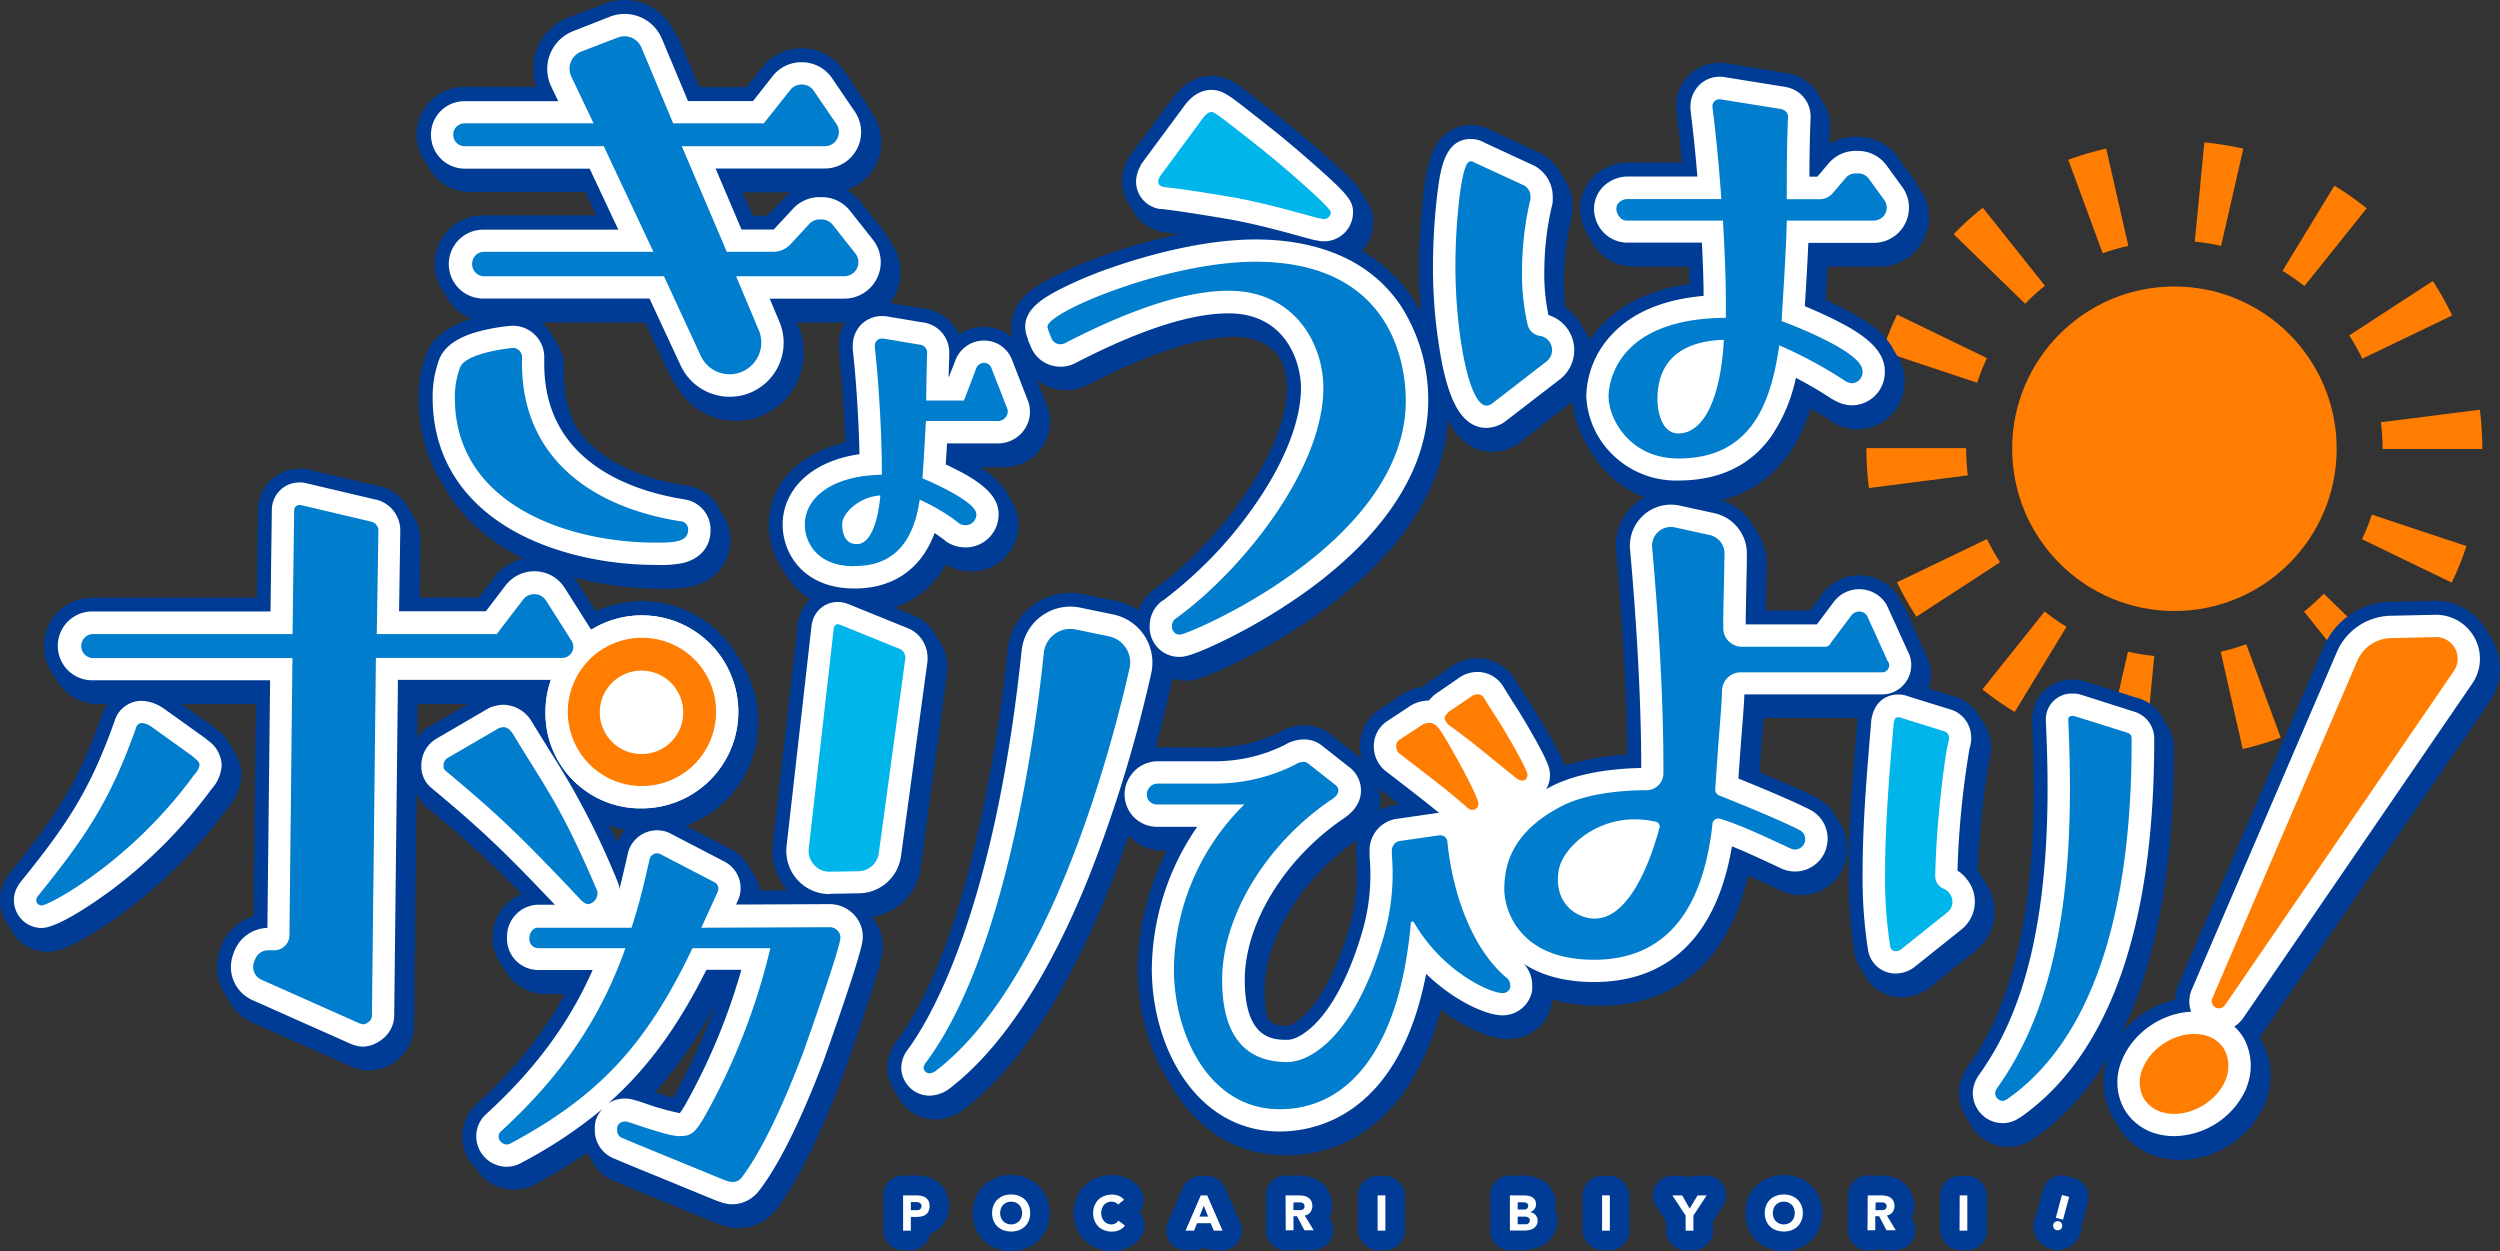 <svg xmlns="http://www.w3.org/2000/svg" viewBox="0 0 508.31 254.37"><rect x="0" y="0" width="508.31" height="254.37" fill="#333333" stroke="none"/><defs><style>.cls-1{fill:#ff7d00;}.cls-2{fill:#003c95;}.cls-3{fill:#fff;}.cls-4{fill:#007dcc;}.cls-5{fill:#00b5ea;}</style></defs><g id="レイヤー_2" data-name="レイヤー 2"><g id="レイヤー_1-2" data-name="レイヤー 1"><circle class="cls-1" cx="442.11" cy="91.24" r="32.99"/><path class="cls-1" d="M436.08,153.55a62.19,62.19,0,0,1-7.92-1.27l4.5-19.77a46.18,46.18,0,0,0,5.35.86ZM456,152.29l-4.48-19.77a42.52,42.52,0,0,0,5.2-1.54l7,19A62.56,62.56,0,0,1,456,152.29Zm-46.36-7.53a62.89,62.89,0,0,1-6.57-4.59l12.66-15.84a43.68,43.68,0,0,0,4.44,3.11Zm71.48-4.55-12.64-15.86a42,42,0,0,0,4-3.65L487,134.82A63.08,63.08,0,0,1,481.11,140.21Zm-91.47-14.82a62.17,62.17,0,0,1-3.94-7L404,109.6a43,43,0,0,0,2.67,4.72Zm108.85-6.93-18.25-8.83a41,41,0,0,0,2-5l19.24,6.4A61.62,61.62,0,0,1,498.49,118.46ZM380,99.23a62.57,62.57,0,0,1-.51-8v-.11h20.28v.11a44.31,44.31,0,0,0,.34,5.42Zm124.69-7.88v-.06H484.43v-.06a41.9,41.9,0,0,0-.34-5.38l20.12-2.54a63.32,63.32,0,0,1,.5,7.92ZM402,77.82,382.73,71.4a61.37,61.37,0,0,1,3-7.44L404,72.81A43.46,43.46,0,0,0,402,77.82Zm78.31-4.89a40.63,40.63,0,0,0-2.66-4.73l17-11.06a63.34,63.34,0,0,1,3.94,7ZM411.76,61.75,397.22,47.61a62.85,62.85,0,0,1,5.94-5.37L415.78,58.1A43.39,43.39,0,0,0,411.76,61.75Zm56.77-3.57a42.59,42.59,0,0,0-4.44-3.11l10.55-17.32a65,65,0,0,1,6.57,4.6Zm-41-6.69-7-19a60.82,60.82,0,0,1,7.71-2.27L432.75,50A41.27,41.27,0,0,0,427.55,51.49ZM451.6,50a43.53,43.53,0,0,0-5.35-.87l1.95-20.18a63.74,63.74,0,0,1,7.92,1.28Z"/><path class="cls-2" d="M185.2,254.19h-1.58a4,4,0,0,1-4-4v-7.17a4,4,0,0,1,4-4h2.66a9.28,9.28,0,0,1,1.85.19,6.22,6.22,0,0,1,2.28.94,5.65,5.65,0,0,1,1.9,2.13,6.27,6.27,0,0,1,.66,2.89,6.38,6.38,0,0,1-.58,2.76,5.64,5.64,0,0,1-1.84,2.2,5.89,5.89,0,0,1-1.45.76A4,4,0,0,1,185.2,254.19Z"/><path class="cls-2" d="M205.59,254.37a8.36,8.36,0,0,1-2.93-.51,7.4,7.4,0,0,1-4.32-4.15,8.31,8.31,0,0,1,0-6.15,7.51,7.51,0,0,1,1.74-2.55,7.78,7.78,0,0,1,2.58-1.6,8.67,8.67,0,0,1,5.86,0,7.68,7.68,0,0,1,2.58,1.6,7.42,7.42,0,0,1,1.74,2.55,8.31,8.31,0,0,1,0,6.15,7.4,7.4,0,0,1-4.32,4.15A8.36,8.36,0,0,1,205.59,254.37Zm.1-7.63h0Z"/><path class="cls-2" d="M226.13,254.37a8.36,8.36,0,0,1-2.93-.51,7.4,7.4,0,0,1-4.32-4.15,8.31,8.31,0,0,1,0-6.15,7.51,7.51,0,0,1,1.74-2.55,7.68,7.68,0,0,1,2.58-1.6,8,8,0,0,1,5.62,0,7.55,7.55,0,0,1,1.46.77,6.79,6.79,0,0,1,1.38,1.3,4,4,0,0,1,0,5,4,4,0,0,1,.34,5,6.73,6.73,0,0,1-2.8,2.27A7.54,7.54,0,0,1,226.13,254.37Z"/><path class="cls-2" d="M248.57,254.19h-1.78a3.94,3.94,0,0,1-2-.54,3.92,3.92,0,0,1-2,.54h-1.74a4,4,0,0,1-3.64-5.54l3.1-7.17a4,4,0,0,1,3.64-2.4h1.3a4,4,0,0,1,3.64,2.39l3.12,7.17a4,4,0,0,1-3.64,5.55Z"/><path class="cls-2" d="M267.14,254.19h-1.89a3.93,3.93,0,0,1-1.14-.17,3.88,3.88,0,0,1-1.14.17h-1.58a4,4,0,0,1-4-4v-7.17a4,4,0,0,1,4-4h2.77a8.88,8.88,0,0,1,1.88.2,6.34,6.34,0,0,1,2.23.94,5.65,5.65,0,0,1,1.9,2.13,6.41,6.41,0,0,1,.13,5.43l.24.4a4,4,0,0,1-3.4,6Z"/><rect class="cls-2" x="276.13" y="239.08" width="9.51" height="15.1" rx="3.97"/><path class="cls-2" d="M309.91,254.19H307a4,4,0,0,1-4-4v-7.17a4,4,0,0,1,4-4h2.68a10.53,10.53,0,0,1,1.48.11,6.76,6.76,0,0,1,2.15.68,5.51,5.51,0,0,1,3,5,5.8,5.8,0,0,1-.11,1.11,1.43,1.43,0,0,1,.08.22,5.73,5.73,0,0,1,.36,2,5.59,5.59,0,0,1-.87,3.08,5.79,5.79,0,0,1-1.91,1.87,6.67,6.67,0,0,1-2.11.82A8.13,8.13,0,0,1,309.91,254.19Z"/><rect class="cls-2" x="321.78" y="239.08" width="9.51" height="15.1" rx="3.97"/><path class="cls-2" d="M344.31,254.19h-1.58a4,4,0,0,1-4-4v-1.87l-2-3.12a4,4,0,0,1,3.31-6.15h2a3.89,3.89,0,0,1,1.56.33,4,4,0,0,1,1.57-.33H347a4,4,0,0,1,3.32,6.15l-2,3.12v1.87A4,4,0,0,1,344.31,254.19Z"/><path class="cls-2" d="M362.69,254.37a8.36,8.36,0,0,1-2.93-.51,7.4,7.4,0,0,1-4.32-4.15,8.44,8.44,0,0,1,0-6.15,7.51,7.51,0,0,1,1.74-2.55,7.63,7.63,0,0,1,2.58-1.6,8.67,8.67,0,0,1,5.86,0,7.38,7.38,0,0,1,4.32,4.16,8.28,8.28,0,0,1,0,6.14,7.4,7.4,0,0,1-4.32,4.15A8.36,8.36,0,0,1,362.69,254.37Zm.11-7.63Zm-.17-.1.06.08a.33.33,0,0,0,.06-.08.06.06,0,1,0-.12,0Z"/><path class="cls-2" d="M385.5,254.19h-1.89a3.91,3.91,0,0,0-2.28,0h-1.58a4,4,0,0,1-4-4v-7.17a4,4,0,0,1,4-4h2.77a8.88,8.88,0,0,1,1.88.2,6.34,6.34,0,0,1,2.23.94,5.65,5.65,0,0,1,1.9,2.13,6.51,6.51,0,0,1,.13,5.43l.24.4a4,4,0,0,1-3.4,6Z"/><rect class="cls-2" x="394.49" y="239.08" width="9.51" height="15.1" rx="3.97"/><path class="cls-2" d="M418.37,254.14a5.06,5.06,0,0,1-1.28-.17,4.94,4.94,0,0,1-1.72-.85,4.6,4.6,0,0,1-1.26-1.44,4.86,4.86,0,0,1-.48-3.71h0a5.25,5.25,0,0,1,.51-1.22c0-.06,0-.12,0-.18l1.25-4.64a3.95,3.95,0,0,1,4.86-2.8l1.46.39a4,4,0,0,1,2.81,4.86L423.32,249l-.06.18a4.51,4.51,0,0,1-.17,1.32,4.79,4.79,0,0,1-.84,1.71A4.85,4.85,0,0,1,419,254.1,4.44,4.44,0,0,1,418.37,254.14Z"/><path class="cls-3" d="M183.62,243.05h2.66a6.05,6.05,0,0,1,1.06.1,2.55,2.55,0,0,1,.86.35,1.83,1.83,0,0,1,.59.67,2.7,2.7,0,0,1,0,2.11,1.69,1.69,0,0,1-.55.68,2.28,2.28,0,0,1-.84.36,5.07,5.07,0,0,1-1.06.11H185.2v2.79h-1.58Zm1.58,3h1.05a1.84,1.84,0,0,0,.41,0,1.13,1.13,0,0,0,.36-.14.69.69,0,0,0,.25-.26.87.87,0,0,0,.1-.42.74.74,0,0,0-.13-.44.85.85,0,0,0-.33-.26,1.42,1.42,0,0,0-.44-.12l-.46,0h-.81Z"/><path class="cls-3" d="M201.72,246.64a4.05,4.05,0,0,1,.29-1.56,3.31,3.31,0,0,1,.81-1.19,3.55,3.55,0,0,1,1.22-.76,4.75,4.75,0,0,1,3.1,0,3.55,3.55,0,0,1,1.22.76,3.31,3.31,0,0,1,.81,1.19,4.05,4.05,0,0,1,.29,1.56,4.13,4.13,0,0,1-.29,1.56,3.4,3.4,0,0,1-.81,1.19,3.53,3.53,0,0,1-1.22.75,4.75,4.75,0,0,1-3.1,0,3.53,3.53,0,0,1-1.22-.75,3.4,3.4,0,0,1-.81-1.19A4.13,4.13,0,0,1,201.72,246.64Zm1.64,0a2.51,2.51,0,0,0,.16.92,2,2,0,0,0,.45.73,2,2,0,0,0,.7.48,2.44,2.44,0,0,0,1.84,0,2,2,0,0,0,.7-.48,2,2,0,0,0,.45-.73,2.72,2.72,0,0,0,0-1.84,2,2,0,0,0-.45-.74,2.29,2.29,0,0,0-.7-.48,2.57,2.57,0,0,0-1.84,0,2.29,2.29,0,0,0-.7.48,2,2,0,0,0-.45.74A2.51,2.51,0,0,0,203.36,246.64Z"/><path class="cls-3" d="M227.33,244.92a1.46,1.46,0,0,0-.57-.44,1.9,1.9,0,0,0-.78-.15,2.05,2.05,0,0,0-.83.17,2,2,0,0,0-1.09,1.22,2.73,2.73,0,0,0,0,1.84,2.2,2.2,0,0,0,.43.73,1.77,1.77,0,0,0,.64.48,1.8,1.8,0,0,0,.8.18,1.74,1.74,0,0,0,.86-.21,1.64,1.64,0,0,0,.61-.56l1.32,1a2.76,2.76,0,0,1-1.15.94,3.65,3.65,0,0,1-1.44.3,4.31,4.31,0,0,1-1.55-.26,3.67,3.67,0,0,1-1.23-.75,3.52,3.52,0,0,1-.8-1.19,4.13,4.13,0,0,1-.29-1.56,4.05,4.05,0,0,1,.29-1.56,3.42,3.42,0,0,1,.8-1.19,3.69,3.69,0,0,1,1.23-.76,4.54,4.54,0,0,1,1.55-.26,3.52,3.52,0,0,1,.63.06,3,3,0,0,1,.65.17,2.59,2.59,0,0,1,.61.33,2.45,2.45,0,0,1,.53.49Z"/><path class="cls-3" d="M244.15,243.05h1.3l3.12,7.17h-1.78l-.62-1.52h-2.78l-.6,1.52h-1.74Zm.61,2.09-.88,2.23h1.76Z"/><path class="cls-3" d="M261.39,243.05h2.77a4.88,4.88,0,0,1,1,.11,2.47,2.47,0,0,1,.86.35,1.74,1.74,0,0,1,.59.67,2.21,2.21,0,0,1,.22,1,2,2,0,0,1-.4,1.29,1.71,1.71,0,0,1-1.15.67l1.82,3h-1.89l-1.5-2.86H263v2.86h-1.58Zm1.58,3h.93l.45,0a1.43,1.43,0,0,0,.43-.09.75.75,0,0,0,.32-.23.7.7,0,0,0,.13-.46.82.82,0,0,0-.11-.44.75.75,0,0,0-.29-.24,1.12,1.12,0,0,0-.39-.12l-.44,0h-1Z"/><path class="cls-3" d="M280.1,243.05h1.58v7.17H280.1Z"/><path class="cls-3" d="M307,243.05h2.68a5.82,5.82,0,0,1,.93.07,2.49,2.49,0,0,1,.85.26,1.7,1.7,0,0,1,.61.55,1.76,1.76,0,0,1,.23.95,1.46,1.46,0,0,1-.34,1,1.88,1.88,0,0,1-.9.58v0a2,2,0,0,1,.65.19,1.84,1.84,0,0,1,.49.38,1.51,1.51,0,0,1,.32.53,1.74,1.74,0,0,1,.11.65,1.7,1.7,0,0,1-.24.94,1.87,1.87,0,0,1-.63.62,2.85,2.85,0,0,1-.86.33,4.47,4.47,0,0,1-1,.1H307Zm1.58,2.87h1.15a2.2,2.2,0,0,0,.36,0,1.27,1.27,0,0,0,.32-.13.67.67,0,0,0,.22-.25.69.69,0,0,0,.09-.36.62.62,0,0,0-.1-.37.66.66,0,0,0-.24-.23,1.8,1.8,0,0,0-.35-.12l-.37,0h-1.08Zm0,3H310a1.57,1.57,0,0,0,.37,0,.79.79,0,0,0,.34-.14.78.78,0,0,0,.25-.26.82.82,0,0,0,.09-.4.69.69,0,0,0-.12-.41.82.82,0,0,0-.32-.23,1.44,1.44,0,0,0-.42-.11l-.41,0h-1.2Z"/><path class="cls-3" d="M325.74,243.05h1.58v7.17h-1.58Z"/><path class="cls-3" d="M342.73,247.16l-2.7-4.11h2l1.52,2.69,1.61-2.69H347l-2.69,4.11v3.06h-1.58Z"/><path class="cls-3" d="M358.82,246.64a4.05,4.05,0,0,1,.29-1.56,3.31,3.31,0,0,1,.81-1.19,3.55,3.55,0,0,1,1.22-.76,4.75,4.75,0,0,1,3.1,0,3.69,3.69,0,0,1,1.23.76,3.42,3.42,0,0,1,.8,1.19,4.05,4.05,0,0,1,.29,1.56,4.13,4.13,0,0,1-.29,1.56,3.52,3.52,0,0,1-.8,1.19,3.67,3.67,0,0,1-1.23.75,4.75,4.75,0,0,1-3.1,0,3.53,3.53,0,0,1-1.22-.75,3.4,3.4,0,0,1-.81-1.19A4.13,4.13,0,0,1,358.82,246.64Zm1.64,0a2.73,2.73,0,0,0,.16.92,2,2,0,0,0,.45.73,2,2,0,0,0,.7.48,2.44,2.44,0,0,0,1.84,0,1.9,1.9,0,0,0,.7-.48,2,2,0,0,0,.45-.73,2.73,2.73,0,0,0,0-1.84,2,2,0,0,0-.45-.74,2.18,2.18,0,0,0-.7-.48,2.57,2.57,0,0,0-1.84,0,2.29,2.29,0,0,0-.7.48,2,2,0,0,0-.45.74A2.73,2.73,0,0,0,360.46,246.64Z"/><path class="cls-3" d="M379.75,243.05h2.77a5,5,0,0,1,1,.11,2.47,2.47,0,0,1,.86.35,1.83,1.83,0,0,1,.59.67,2.33,2.33,0,0,1,.22,1,2,2,0,0,1-.4,1.29,1.73,1.73,0,0,1-1.15.67l1.82,3h-1.89l-1.5-2.86h-.78v2.86h-1.58Zm1.58,3h.93l.45,0a1.43,1.43,0,0,0,.43-.09.82.82,0,0,0,.32-.23.76.76,0,0,0,.13-.46.74.74,0,0,0-.12-.44.66.66,0,0,0-.28-.24,1.19,1.19,0,0,0-.39-.12l-.44,0h-1Z"/><path class="cls-3" d="M398.45,243.05H400v7.17h-1.58Z"/><path class="cls-3" d="M417.46,249a1.19,1.19,0,0,1,.16-.34,1,1,0,0,1,.27-.23,1.06,1.06,0,0,1,.34-.12.92.92,0,0,1,.37,0,.87.87,0,0,1,.57.43,1,1,0,0,1,.12.34.93.93,0,0,1,0,.37.93.93,0,0,1-.43.57.8.8,0,0,1-.34.11.93.93,0,0,1-.37,0,1.26,1.26,0,0,1-.33-.16,1,1,0,0,1-.24-.27.85.85,0,0,1-.11-.34A.92.92,0,0,1,417.46,249Zm2-1-1.46-.4,1.24-4.63,1.47.39Z"/><path class="cls-2" d="M131.63,169.19a22.46,22.46,0,1,1,22.52-22.36A22.29,22.29,0,0,1,131.63,169.19Zm0-30.14a7.62,7.62,0,0,0-7.62,7.78,7.46,7.46,0,0,0,7.62,7.63,7.71,7.71,0,1,0,0-15.41Z"/><path class="cls-2" d="M9.67,193.51A8.48,8.48,0,0,1,1.2,185a8.27,8.27,0,0,1,1.16-4.21,7,7,0,0,1,.8-1.21c9.61-11.87,13.9-18.5,18.67-31.89a8.52,8.52,0,0,1,8.27-6,11,11,0,0,1,5.68,1.83l.48.32,8.17,5.82a5,5,0,0,1,.53.41l.33.28a9.17,9.17,0,0,1,3.81,7.2,10.4,10.4,0,0,1-2.64,6.55,101.49,101.49,0,0,1-21.22,21.35,80.06,80.06,0,0,1-8.34,5.47C13,193.08,11.32,193.51,9.67,193.51ZM2.29,181Z"/><path class="cls-2" d="M75,217.64a8.16,8.16,0,0,1-2.36-.36,7.17,7.17,0,0,1-1.28-.44l-20-8.9a10.25,10.25,0,0,1-5.45-12.85l.2-.55a10.28,10.28,0,0,1,6.63-6.25l.5-45.14H20a9.81,9.81,0,0,1,0-19.62H53.41l.23-17.79A8.44,8.44,0,0,1,62,97.3h.32a7.51,7.51,0,0,1,1.7.19l14.5,3.42.1,0a9.28,9.28,0,0,1,6.88,8.77v.12l-.22,13.7H98.58l3.14-4.13a10.17,10.17,0,0,1,16.69.72h0l5.2,8.23a9.64,9.64,0,0,1-8.15,14.8H84.91l-.73,65.55a8.88,8.88,0,0,1-3.6,7l-.33.23A9.33,9.33,0,0,1,75,217.64Zm-.66-.16h0Zm0,0h0Zm-8.8-19.36,4,1.78.72-64.2a7.47,7.47,0,0,1,.5-2.6,7.2,7.2,0,0,1-.33-2.32l.25-16.57-2.4-.57L68.05,131a7.29,7.29,0,0,1-.41,2.35,7.4,7.4,0,0,1,.41,2.52l-.62,56.36A10.38,10.38,0,0,1,65.55,198.12Z"/><path class="cls-2" d="M120.8,193.2a8.8,8.8,0,0,1-5.27-1.82l-.09-.06a6.8,6.8,0,0,1-1.26-1.07C101.35,176.64,97.09,172.71,87,164.3c-.17-.15-.34-.3-.5-.46A8.38,8.38,0,0,1,84,157.69a9.11,9.11,0,0,1,3.74-7.46,6.8,6.8,0,0,1,.71-.48L99,143.62a7.6,7.6,0,0,1,2.34-.87,8.28,8.28,0,0,1,2.16-.28,9.66,9.66,0,0,1,8.17,4.69c.06.09.12.18.17.27,1.31,2.17,2.46,4,3.58,5.8a158.89,158.89,0,0,1,13.82,26.59,8.82,8.82,0,0,1,.8,3.81A9.55,9.55,0,0,1,120.8,193.2Zm-18.08-50.58h0Z"/><path class="cls-2" d="M131.63,169.19a22.46,22.46,0,1,1,22.52-22.36A22.29,22.29,0,0,1,131.63,169.19Zm0-23.46a1.11,1.11,0,1,0,1.11,1.1A1,1,0,0,0,131.63,145.73Z"/><path class="cls-2" d="M150.09,249.69a9,9,0,0,1-2.23-.29,8.19,8.19,0,0,1-.81-.23l-1-.33-.48-.18-17.08-7-3.56-1.5,0,0a8.91,8.91,0,0,1-5.27-6,106.67,106.67,0,0,1-10.69,6.54,9,9,0,0,1-11-14l.24-.23a84.66,84.66,0,0,0,19-24.35h-6.68a9.48,9.48,0,0,1,0-18.94h13.58c.74-2.74,1.38-5.51,2-8.17.06-.24.12-.48.2-.72a8.89,8.89,0,0,1,8.35-6.23,8.56,8.56,0,0,1,4.59,1.17l10.77,5.6a8.74,8.74,0,0,1,4.62,7.76c0,.17,0,.35,0,.55l15.16-.07h.07a9.58,9.58,0,0,1,8.84,5.73,9.28,9.28,0,0,1,.78,3.73c0,1.36,0,2.53-4.07,14.56-1.82,5.38-3.8,11-4.09,11.74-6,15.86-10.75,23.59-13.66,27.3q-.27.33-.57.63A9.64,9.64,0,0,1,150.09,249.69Zm-24.28-13h0Zm25.92-1.48h0Zm0,0h0Zm-51.19-6.58h0Zm0,0Zm31.6-5.28.9.29c1.07.36,3.44,1.14,5.1,1.6l0-.06a125.16,125.16,0,0,0,10-23.09h-1.56A93.19,93.19,0,0,1,132.1,223.32Zm37.78-25.58h0ZM140.51,180h0Z"/><path class="cls-2" d="M169.85,186.63a11.6,11.6,0,0,1-11.53-12.92h0L163.4,129a7.87,7.87,0,0,1,.18-1l.08-.3a8.13,8.13,0,0,1,9.88-5.86l.3.08a6.58,6.58,0,0,1,.95.31l12.33,5a7.79,7.79,0,0,1,.72.34,9.32,9.32,0,0,1,4.8,8.68q0,.3-.06.6l-5.4,39.63a11.53,11.53,0,0,1-11.29,10l-5.83.11ZM173,175.37Zm4.12-36.32-1.63,14.4,1.94-14.27Z"/><path class="cls-2" d="M190.2,227.6a8.59,8.59,0,0,1-8.58-8.58A8.71,8.71,0,0,1,182.7,215a7.11,7.11,0,0,1,.71-1.15c6.33-8.38,12-22.56,16.28-41A324.76,324.76,0,0,0,206.11,134a12.81,12.81,0,0,1,15.32-11.2l6.72,1.39a12.79,12.79,0,0,1,9.9,15.33c-4.39,19.56-17.28,67.11-42.16,86.14l-.39.28A9.69,9.69,0,0,1,190.2,227.6Zm30.34-90c-.63,5.62-1.6,13.16-3.06,21.57,2.65-8.4,4.55-15.87,5.75-21Z"/><path class="cls-2" d="M261.39,234.9c-18.76,0-28.88-18.52-28.88-35.94a54.46,54.46,0,0,1,7-26h-3a9.41,9.41,0,0,1-8-14.42,9.57,9.57,0,0,1,8.06-4.57h11.84A28.77,28.77,0,0,0,261,151a10.57,10.57,0,0,1,5.24-1.47A8.76,8.76,0,0,1,272,151.6l5.41,4.25a6.31,6.31,0,0,1,.61.55,8.79,8.79,0,0,1,2.71,6.29c0,3.23-1.64,6-4.87,8.14-11,7.55-18.73,20-18.73,30.4,0,9.32,3.23,9.35,5.85,9.35,1.5-.15,7.95-4.05,12.66-20.57a38.5,38.5,0,0,0,1.21-13.58c0-.48-.06-1-.06-1.4a9.31,9.31,0,0,1,7.3-9.23l.39-.07,8.26-1.2a8.47,8.47,0,0,1,1.13-.08h.21a8.79,8.79,0,0,1,8.63,7.44c0,.17,0,.35.07.53.69,7.28,3.51,17.51,9.21,22.53a9.41,9.41,0,0,1,3.61,7.37v.32c0,.26,0,.51,0,.76v.08a7.38,7.38,0,0,1-.16.94,8.89,8.89,0,0,1-8.75,6.85c-3.34,0-8.6-2.05-13.77-6a50.53,50.53,0,0,1-7.66,17.06C279.25,230.55,271,234.9,261.39,234.9ZM263,210.58Zm44.36-14Zm-39-32.81Z"/><path class="cls-2" d="M300.52,174a8.64,8.64,0,0,1-6-2.46c-3.31-2.81-4.17-3.53-13.28-10.55a7.32,7.32,0,0,1-.67-.58,9.25,9.25,0,0,1-2.83-6.63,8.88,8.88,0,0,1,4-7.53l4.33-2.85a9.9,9.9,0,0,1,5.76-1.82,9.59,9.59,0,0,1,7.79,4,46.66,46.66,0,0,1,3.49,5.64c6.12,10.76,6.12,12.65,6.12,14.18A8.54,8.54,0,0,1,300.52,174Zm4.1-13.16Z"/><path class="cls-2" d="M310.59,168.07a9.11,9.11,0,0,1-5.13-1.65c-.18-.12-.36-.26-.54-.4l-4.58-3.71,0,0c-5.3-4.36-8-6.28-8.69-6.76a8.8,8.8,0,0,1-1-.86l0,0a8.7,8.7,0,0,1,0-13.08l0,0a7.71,7.71,0,0,1,1.09-.89l4.33-3a9.4,9.4,0,0,1,5.62-1.88,9,9,0,0,1,7.53,4.17,3,3,0,0,1,.26.42l0,.05c0,.06.48.81,2.71,4.29.85,1.35,2.37,3.89,3.67,6.22,2.6,4.67,3.31,6.53,3.31,8.64a8.67,8.67,0,0,1-2.53,6.12A8.29,8.29,0,0,1,310.59,168.07Zm0-9.06v0Zm0-5.67v5.4h0v-5.39Z"/><path class="cls-2" d="M325.45,196.15a13.57,13.57,0,0,1-2.81-.29,14.9,14.9,0,0,1-9.36-6.1A16.14,16.14,0,0,1,311,177.22c1.72-8.45,13.16-18.41,27.92-15.42l.46.09a8.32,8.32,0,0,1,6.38,10.31h0a57.41,57.41,0,0,1-5.57,13.93C335.29,194.33,329.56,196.15,325.45,196.15Zm-.06-15.88a2.52,2.52,0,0,0,0,1,11.8,11.8,0,0,0,2.7-3.73A7.34,7.34,0,0,0,325.39,180.27Zm11-3.94h0Zm2.2-6Z"/><path class="cls-2" d="M325.33,204.51c-8.67,0-15.45-2.63-20.13-7.81a21.28,21.28,0,0,1-5.49-13.63c0-10.34,5.2-18.3,15.55-23.66,5.1-2.65,11.44-3.66,16.78-4-.09-11.69-.9-26.62-2.25-41.44a11.2,11.2,0,0,1,13.53-12c2.37.52,5.08,1.11,7.12,1.57a11.24,11.24,0,0,1,8.76,11.06q0,3.38-.12,6.62v.12c0,1.55-.06,3.13-.09,4.73h10.18l2.58-3.44a9.33,9.33,0,0,1,15.12.29,7.33,7.33,0,0,1,.65,1.16l4,8.91a8.81,8.81,0,0,1-7.74,13H358.56c-.07,1-.16,2.13-.27,3.49-.16,2.09-.38,4.8-.66,8.94,4,1.63,9.58,4,12.85,5.65a9.46,9.46,0,0,1,4.76,11.13l0,.06a9.45,9.45,0,0,1-13.09,5.85c-2.39-1.13-4.65-2.18-6.7-3.09-1.62,7-4.3,12.66-8,16.92C342,201.23,334.39,204.51,325.33,204.51Zm.06-24.24a2.48,2.48,0,0,0,0,1,12.22,12.22,0,0,0,2.69-3.72A7.45,7.45,0,0,0,325.39,180.27Zm11-3.94h0Zm12.4-.79h0Zm-10.2-5.25ZM379,140.63h0Z"/><path class="cls-2" d="M386.65,202.77a8.44,8.44,0,0,1-8.43-7.2,96.32,96.32,0,0,1-1.15-15.84c0-10.18.82-19.91,1.61-29.32l.16-2c0-.2,0-.4.07-.6a10,10,0,0,1,1.1-3.3,8,8,0,0,1,7.1-4.13,8.74,8.74,0,0,1,3.07.54l8.65,2.7a7.37,7.37,0,0,1,1.6.71,8.86,8.86,0,0,1,4.39,7.6,9.36,9.36,0,0,1-.43,3,183.67,183.67,0,0,0-2.31,22.75,10.32,10.32,0,0,1,1.26,1.38l.15.19h0a10,10,0,0,1-1.73,14l-9.47,7.57c-.16.13-.33.26-.51.38A9.3,9.3,0,0,1,386.65,202.77Zm12.47-27h0ZM384.4,154.49h0Z"/><path class="cls-2" d="M408.37,233.2a9,9,0,0,1-8.88-8.88,9.27,9.27,0,0,1,1.58-5.12,1.43,1.43,0,0,1,.14-.2c5.79-8.11,13.49-22.81,13.49-56.7,0-4.27-.11-8.84-.34-13.58,0-.12,0-.24,0-.35a8.1,8.1,0,0,1,8.19-8.18h.34a7.37,7.37,0,0,1,2.24.34L436,144l.09,0A8.46,8.46,0,0,1,442,152.2v.7c0,19.68-2.49,36.37-7.41,49.61-4.78,12.87-11.87,22.64-21.07,29l-.12.07A8.78,8.78,0,0,1,408.37,233.2Zm.92-7.71h0Z"/><path class="cls-2" d="M342.45,97.5c-6.84,0-11.62-5.89-11.62-14.32,0-7.44,3.23-13.33,9.1-16.6a25.51,25.51,0,0,1,11.48-2.86,7.38,7.38,0,0,1,7.66,7.77c-.38,6.92-1.62,12.58-3.67,16.82C351.51,96.31,345.61,97.5,342.45,97.5Zm3.33-12.92Z"/><path class="cls-2" d="M342.45,102.54a21.48,21.48,0,0,1-16.39-7.15,20.15,20.15,0,0,1-5.18-12.82,17,17,0,0,1,.11-2,10.92,10.92,0,0,1-.88.76h0L309,90a7.29,7.29,0,0,1-1.12.71,9.27,9.27,0,0,1-4.37,1.15c-8.6,0-10.88-10.91-11.74-15a106.85,106.85,0,0,1-2-20.69A127.59,127.59,0,0,1,290.68,41a30,30,0,0,1,1.93-8.37,8.3,8.3,0,0,1,11.78-4.14l9.86,4.58a5.32,5.32,0,0,1,.67.35A10,10,0,0,1,319.75,42v.37a6.4,6.4,0,0,1-.06.88,8.3,8.3,0,0,1-.14.87A56.53,56.53,0,0,0,318,56.75a38.66,38.66,0,0,0,.52,7.28A10.26,10.26,0,0,1,324,71.82c3.32-5.45,9.64-10.5,20.68-12.12,0-1.7-.1-3.51-.18-5.49H331.87a9.59,9.59,0,0,1-9-7.07,9.33,9.33,0,0,1,4-10.56,10,10,0,0,1,5.33-1.52h11c-.34-3.68-.72-7.16-1.13-10.4a6.84,6.84,0,0,1-.06-.91,8.93,8.93,0,0,1,2.6-6.42,8.64,8.64,0,0,1,6.18-2.56h.12a7.33,7.33,0,0,1,1.15.09l12.48,2a7.71,7.71,0,0,1,1.15.28,8.86,8.86,0,0,1,6.42,8.53v.25c0,.09,0,.19,0,.29-.08,2.12-.14,4.11-.17,6a9.91,9.91,0,0,1,6.48-2.39H379a10,10,0,0,1,8.09,4.12h0l3.19,4.4a10,10,0,0,1-8.08,15.87H371.58c-.14,2.85-.31,5.79-.47,8.22,1.49.65,3.14,1.4,4.76,2.22,5.63,2.86,11.38,6.62,11.38,12.75a9.6,9.6,0,0,1-9.51,9.89,10,10,0,0,1-5.44-1.68l-.13-.09c-.81-.57-2.29-1.48-4-2.47C365.32,92,358.78,102.54,342.45,102.54Zm3.33-18Zm-30.17-9.06ZM306,72.86c.05.24.09.47.14.7l.22-.17C306.19,73.22,306.08,73,306,72.86Zm-9.78-32.19Z"/><path class="cls-2" d="M175.14,124.49h-.29c-11.38,0-17.34-7.91-17.34-15.72v-.19a15.81,15.81,0,0,1,6.79-12.74A23.58,23.58,0,0,1,173.05,92c-.2-6.23-.68-13.42-1.27-18.55a.41.41,0,0,1,0-.11,7.5,7.5,0,0,1,0-.82v-.19a8.74,8.74,0,0,1,8.75-8.85h.19a7.7,7.7,0,0,1,1.35.12l7.12,1.18A9,9,0,0,1,196.23,70a9,9,0,0,1,13.34,4,2.44,2.44,0,0,0,.1.24l3.07,7.92a8.68,8.68,0,0,1,.73,3.62A9.29,9.29,0,0,1,204.14,95H197c.62.32,1.24.65,1.85,1,2.46,1.41,8.23,4.73,8.23,10.55a9.51,9.51,0,0,1-9.61,9.62,9.86,9.86,0,0,1-4.39-1c-.25-.13-.5-.27-.73-.42C188.82,121,182.88,124.49,175.14,124.49Zm26.25-21.3h0ZM187.84,79.44Zm-8.26-1.32h0Z"/><path class="cls-2" d="M241.2,138.39a8.87,8.87,0,0,1-9.07-9.08,9.1,9.1,0,0,1,3.72-7.44l.11-.09c13-9.37,26.92-28,26.92-40.93a13.81,13.81,0,0,0-2.9-8.52c-2.08-2.55-5.1-3.84-9-3.84-5,0-14.26,1.72-30,9.89l-.09,0a9.07,9.07,0,0,1-4.24.94,9.19,9.19,0,0,1-8.29-5.31,6.43,6.43,0,0,1-.32-.71l-.46-1.25-.09-.25a1.21,1.21,0,0,1-.05-.14,9.23,9.23,0,0,1-.64-3.28c0-5.52,5.38-8.41,8-9.8a85.1,85.1,0,0,1,11.38-4.86c5.05-1.77,18.11-5.91,30.27-5.91,10,0,23.71,2.55,31.89,14.71a38.09,38.09,0,0,1,6.07,20.93c0,14.41-8.76,28.45-25.34,40.6a118.87,118.87,0,0,1-16.73,10.18C244.08,138.39,242.21,138.39,241.2,138.39Zm34.26-68.48a29.14,29.14,0,0,1,2.16,10.94c0,7.26-2.45,14.45-5.56,20.64,6.06-7.26,7.6-13.52,7.6-18,0-2.23-.35-7.93-3.56-12.7C275.9,70.49,275.68,70.19,275.46,69.91Z"/><path class="cls-2" d="M270.25,53.89a8,8,0,0,1-1.95-.25h0c-.59-.1-1.14-.24-3.14-.79-3.46-1-9.9-2.71-14.9-3.56-9.51-1.61-12.93-1.94-13-2a5,5,0,0,1-.54-.07,8.51,8.51,0,0,1-7.39-8.35,9.34,9.34,0,0,1,1.26-4.56v0a8.54,8.54,0,0,1,.64-1L239.6,22c2.19-3,4.87-4.58,8-4.58A10.43,10.43,0,0,1,253.91,20c1.26.93,3.08,2.36,6.09,4.73l.82.64c2.61,2,6.62,5.41,10,8.38,6.23,5.52,8.38,7.62,8.38,11.39A8.75,8.75,0,0,1,270.25,53.89Zm-24.7-27.56h0Z"/><path class="cls-2" d="M134.55,119.7c-11.31,0-22.54-2.76-30.81-7.57-11.4-6.63-17.43-16.76-17.43-29.29a24.39,24.39,0,0,1,1.31-8.17c1.8-5.93,8.58-7.62,10.85-8.19a48,48,0,0,1,5.14-1H99.45a9.85,9.85,0,0,1,0-19.7h23l-3.17-6.74H95.6a9.69,9.69,0,0,1,0-19.38h14.69a11.09,11.09,0,0,1,6.46-14.09l7.44-2.87a11,11,0,0,1,14.22,6.07h0L143,19.71h10l3.17-4a10.19,10.19,0,0,1,8-3.88h.15a10.24,10.24,0,0,1,8.46,4.48l4.63,6.8a10.23,10.23,0,0,1-8.46,16H151l2.87,6.74h3.44l3.06-3.3a10.23,10.23,0,0,1,7.5-3.28h.42a10.18,10.18,0,0,1,8,3.88L180.89,49a10.22,10.22,0,0,1-8,16.57H162l.35.84a13.81,13.81,0,0,1-25.26,11.16l-5.6-12H107.09a9.3,9.3,0,0,1,7.58,9.3V76c0,9.26,4.41,21,25.44,24.63l.93.15a7.32,7.32,0,0,1,1.14.29,9,9,0,0,1,6.3,8.75c0,4.57-2.91,8.16-7.61,9.37A24.88,24.88,0,0,1,134.55,119.7Zm-33-32.37a16.7,16.7,0,0,0,1.4,3.89A36.68,36.68,0,0,1,101.53,87.33Zm27.71-60.76a7.59,7.59,0,0,1,1.4,2l1.88,4a5.84,5.84,0,0,1-.05-.73,7.26,7.26,0,0,1-1.2-1.94l-5.08-12.15-.48.19,2.83,5.95A7.6,7.6,0,0,1,129.24,26.57Z"/><path class="cls-2" d="M443.33,235.85a16.75,16.75,0,0,1-3.23-.31h0a13.79,13.79,0,0,1-9.48-6.66,14.23,14.23,0,0,1-.51-12.56c3.27-7.9,12.23-12.79,20.4-11.14a13.68,13.68,0,0,1,9.34,6.48,14.61,14.61,0,0,1,.72,12.59,1.34,1.34,0,0,0-.07.18A19,19,0,0,1,443.33,235.85Zm2.77-16a5.2,5.2,0,0,0-1.57,1A5.33,5.33,0,0,0,446.1,219.86Z"/><path class="cls-2" d="M452.38,214.43a8.85,8.85,0,0,1-8.14-12.35l29.51-68.65a15,15,0,0,1,13.42-9.06l9.16-.2h.2a11.78,11.78,0,0,1,9.71,18.43l-46.57,68A8.83,8.83,0,0,1,452.38,214.43ZM490.82,139l-3.32.07a.25.25,0,0,0-.22.15l-5.7,13.28Z"/><path class="cls-2" d="M130.43,167.19A22.46,22.46,0,1,1,153,144.83,22.29,22.29,0,0,1,130.43,167.19Zm0-30.14a7.62,7.62,0,0,0-7.62,7.78,7.46,7.46,0,0,0,7.62,7.63,7.71,7.71,0,1,0,0-15.41Z"/><path class="cls-2" d="M8.47,191.51A8.48,8.48,0,0,1,0,183a8.38,8.38,0,0,1,1.16-4.21,7,7,0,0,1,.8-1.21c9.61-11.87,13.9-18.5,18.67-31.89a8.52,8.52,0,0,1,8.27-6,11,11,0,0,1,5.68,1.83l.48.32,8.17,5.82c.18.13.36.26.53.41l.33.28a9.17,9.17,0,0,1,3.81,7.2,10.4,10.4,0,0,1-2.64,6.55A101.49,101.49,0,0,1,24,183.44a78.42,78.42,0,0,1-8.34,5.47C11.83,191.09,10.12,191.51,8.47,191.51ZM1.09,179Z"/><path class="cls-2" d="M73.82,215.64a8,8,0,0,1-2.35-.36,7,7,0,0,1-1.29-.44l-20-8.9a10.23,10.23,0,0,1-5.44-12.85l.2-.55a10.27,10.27,0,0,1,6.62-6.25l.5-45.14H18.75a9.81,9.81,0,0,1,0-19.62H52.21l.23-17.79a8.44,8.44,0,0,1,8.35-8.44h.32a7.51,7.51,0,0,1,1.7.19l14.5,3.42.1,0a9.28,9.28,0,0,1,6.88,8.77v.12l-.22,13.7H97.38l3.14-4.13a10.17,10.17,0,0,1,16.69.72h0l5.2,8.23a9.64,9.64,0,0,1-8.15,14.8H83.72L83,206.7a8.88,8.88,0,0,1-3.6,7l-.33.23A9.33,9.33,0,0,1,73.82,215.64Zm-.66-.16h0Zm0,0h0Zm-8.8-19.36,4,1.78.72-64.2a7.51,7.51,0,0,1,.5-2.6,7.2,7.2,0,0,1-.33-2.32l.25-16.57-2.4-.57L66.85,129a7.25,7.25,0,0,1-.41,2.35,7.44,7.44,0,0,1,.41,2.52l-.62,56.36A10.38,10.38,0,0,1,64.35,196.12Z"/><path class="cls-2" d="M119.6,191.2a8.8,8.8,0,0,1-5.27-1.82l-.09-.06a6.8,6.8,0,0,1-1.26-1.07c-12.83-13.61-17.09-17.54-27.18-25.95-.17-.15-.34-.3-.5-.46a8.42,8.42,0,0,1-2.47-6.15,9.11,9.11,0,0,1,3.74-7.46,8,8,0,0,1,.71-.48l10.53-6.13a7.6,7.6,0,0,1,2.34-.87,8.28,8.28,0,0,1,2.16-.28,9.66,9.66,0,0,1,8.17,4.69c.06.09.12.18.17.27,1.31,2.17,2.46,4,3.58,5.8a158.89,158.89,0,0,1,13.82,26.59,8.82,8.82,0,0,1,.8,3.81A9.55,9.55,0,0,1,119.6,191.2Zm-18.08-50.58h0Z"/><path class="cls-2" d="M130.43,167.19A22.46,22.46,0,1,1,153,144.83,22.29,22.29,0,0,1,130.43,167.19Zm0-23.46a1.11,1.11,0,1,0,1.11,1.1A1,1,0,0,0,130.43,143.73Z"/><path class="cls-2" d="M148.89,247.69a9,9,0,0,1-2.23-.29,8.19,8.19,0,0,1-.81-.23l-1-.33-.48-.18-17.08-7-3.56-1.5,0,0a8.92,8.92,0,0,1-5.27-6,108.53,108.53,0,0,1-10.69,6.53A9,9,0,0,1,94,231a8.83,8.83,0,0,1,2.71-6.36l.24-.24A84.66,84.66,0,0,0,116,200.06h-6.68a9.47,9.47,0,0,1,0-18.93h13.59c.73-2.75,1.37-5.52,2-8.18.06-.24.12-.48.2-.72a8.89,8.89,0,0,1,8.35-6.23,8.59,8.59,0,0,1,4.6,1.17l10.76,5.6a8.74,8.74,0,0,1,4.62,7.76c0,.17,0,.35,0,.55l15.16-.07a9.6,9.6,0,0,1,8.92,5.73,9.44,9.44,0,0,1,.77,3.73c0,1.36,0,2.53-4.07,14.56-1.82,5.38-3.8,11-4.09,11.74-6,15.86-10.75,23.59-13.66,27.3-.18.22-.37.43-.56.63A9.64,9.64,0,0,1,148.89,247.69Zm-24.28-13h0Zm25.92-1.48h0Zm-.05,0h0ZM99.29,226.6h0Zm0,0Zm31.6-5.28.9.29c1.07.36,3.44,1.14,5.1,1.6l0-.06a124.49,124.49,0,0,0,10-23.09h-1.56A93.19,93.19,0,0,1,130.9,221.32Zm37.78-25.58h0ZM139.31,178h0Z"/><path class="cls-2" d="M168.65,184.63a11.6,11.6,0,0,1-11.53-12.92h0L162.2,127a7.87,7.87,0,0,1,.18-1l.08-.3a8.13,8.13,0,0,1,9.88-5.86l.3.08a8.1,8.1,0,0,1,1,.31l12.33,5a7.79,7.79,0,0,1,.72.34,9.32,9.32,0,0,1,4.8,8.68q0,.3-.06.6L186,174.48a11.54,11.54,0,0,1-11.3,10l-5.83.11Zm3.11-11.26Zm4.12-36.32-1.63,14.4,1.94-14.27Z"/><path class="cls-2" d="M189,225.6a8.59,8.59,0,0,1-8.58-8.58A8.71,8.71,0,0,1,181.5,213a7.11,7.11,0,0,1,.71-1.15c6.33-8.38,12-22.56,16.28-41A324.76,324.76,0,0,0,204.91,132a12.81,12.81,0,0,1,15.32-11.2l6.72,1.39a12.79,12.79,0,0,1,9.9,15.33c-4.39,19.56-17.28,67.11-42.16,86.14l-.39.28A9.69,9.69,0,0,1,189,225.6Zm30.34-90c-.63,5.63-1.6,13.16-3.06,21.57,2.65-8.39,4.55-15.87,5.75-21Z"/><path class="cls-2" d="M260.19,232.9c-18.76,0-28.88-18.52-28.88-35.94a54.46,54.46,0,0,1,7-26h-3a9.41,9.41,0,0,1-8-14.42,9.57,9.57,0,0,1,8.06-4.57h11.84a28.77,28.77,0,0,0,12.69-3,10.68,10.68,0,0,1,5.24-1.47,8.76,8.76,0,0,1,5.75,2.09l5.41,4.25a6.31,6.31,0,0,1,.61.55,8.79,8.79,0,0,1,2.71,6.29c0,3.23-1.64,6-4.87,8.14-11,7.55-18.73,20-18.73,30.41,0,9.31,3.23,9.34,5.85,9.34,1.5-.15,7.95-4.05,12.66-20.57a38.5,38.5,0,0,0,1.21-13.58c0-.48-.06-1-.06-1.4a9.31,9.31,0,0,1,7.3-9.23l.39-.07,8.26-1.2a8.47,8.47,0,0,1,1.13-.08h.21a8.79,8.79,0,0,1,8.63,7.44,4.81,4.81,0,0,1,.07.53c.69,7.28,3.51,17.51,9.21,22.53a9.41,9.41,0,0,1,3.61,7.37v.32a6.34,6.34,0,0,1,0,.76v.09a7.69,7.69,0,0,1-.16.94,8.9,8.9,0,0,1-8.75,6.84c-3.34,0-8.6-2.05-13.77-6A50.72,50.72,0,0,1,284,220.32C278.05,228.55,269.81,232.9,260.19,232.9Zm1.59-24.32Zm44.36-14Zm-39-32.81Z"/><path class="cls-2" d="M299.32,172a8.66,8.66,0,0,1-6-2.46C290,166.76,289.12,166,280,159a7.32,7.32,0,0,1-.67-.58,9.25,9.25,0,0,1-2.83-6.63,8.88,8.88,0,0,1,3.95-7.53l4.33-2.85a9.9,9.9,0,0,1,5.76-1.82,9.59,9.59,0,0,1,7.79,4,46.66,46.66,0,0,1,3.49,5.64C308,160,308,161.88,308,163.4A8.54,8.54,0,0,1,299.32,172Zm4.1-13.16Z"/><path class="cls-2" d="M309.39,166.07a9.11,9.11,0,0,1-5.13-1.65c-.18-.12-.36-.26-.54-.4l-4.58-3.71-.05,0c-5.3-4.36-8-6.28-8.69-6.76a8.8,8.8,0,0,1-1-.86l0,0a8.7,8.7,0,0,1,0-13.08l0,0a7.71,7.71,0,0,1,1.09-.89l4.33-3a9.41,9.41,0,0,1,5.63-1.88,9,9,0,0,1,7.52,4.17,3,3,0,0,1,.26.42l0,.05c0,.06.48.81,2.71,4.29.85,1.35,2.37,3.9,3.67,6.22,2.6,4.67,3.31,6.53,3.31,8.64a8.67,8.67,0,0,1-2.53,6.12A8.29,8.29,0,0,1,309.39,166.07Zm0-9.06v0Zm0-5.67v5.4h0v-5.39Z"/><path class="cls-2" d="M324.25,194.15a14.34,14.34,0,0,1-2.81-.28,14.91,14.91,0,0,1-9.35-6.11,16.1,16.1,0,0,1-2.32-12.54c1.72-8.45,13.16-18.41,27.92-15.42l.46.09a8.32,8.32,0,0,1,6.38,10.31h0A57.41,57.41,0,0,1,339,184.13C334.09,192.33,328.36,194.15,324.25,194.15Zm-.06-15.88a2.52,2.52,0,0,0,0,1,11.8,11.8,0,0,0,2.7-3.73A7.51,7.51,0,0,0,324.19,178.27Zm11-3.94h0Zm2.2-6Z"/><path class="cls-2" d="M324.13,202.51c-8.67,0-15.45-2.63-20.13-7.81a21.28,21.28,0,0,1-5.49-13.63c0-10.34,5.2-18.3,15.55-23.66,5.1-2.65,11.44-3.66,16.78-4-.09-11.69-.9-26.62-2.25-41.44a11.2,11.2,0,0,1,13.53-12c2.37.52,5.08,1.11,7.12,1.57A11.24,11.24,0,0,1,358,112.66q0,3.38-.12,6.62v.12c0,1.55-.06,3.13-.09,4.73H368l2.58-3.44a9.33,9.33,0,0,1,15.12.29,7.33,7.33,0,0,1,.65,1.16l4,8.91a8.81,8.81,0,0,1-7.74,13H357.36c-.07,1-.16,2.13-.27,3.49-.16,2.09-.38,4.8-.66,8.94,4,1.63,9.58,4,12.85,5.65A9.45,9.45,0,0,1,374,173.28l0,.06a9.45,9.45,0,0,1-13.09,5.85c-2.39-1.13-4.65-2.18-6.7-3.09-1.62,7-4.3,12.66-8,16.93C340.83,199.23,333.19,202.51,324.13,202.51Zm.06-24.24a2.48,2.48,0,0,0,0,1,12.27,12.27,0,0,0,2.69-3.71A7.37,7.37,0,0,0,324.19,178.27Zm11-3.94h0Zm12.4-.79h0Zm-10.2-5.25Zm40.33-29.66h0Z"/><path class="cls-2" d="M385.45,200.77a8.44,8.44,0,0,1-8.43-7.2,96.32,96.32,0,0,1-1.15-15.84c0-10.18.82-19.91,1.61-29.32l.16-2c0-.2,0-.4.08-.6a9.66,9.66,0,0,1,1.09-3.3,8,8,0,0,1,7.1-4.13A8.7,8.7,0,0,1,389,139l8.65,2.7a7.37,7.37,0,0,1,1.6.71,8.86,8.86,0,0,1,4.39,7.6,9.36,9.36,0,0,1-.43,3,183.67,183.67,0,0,0-2.31,22.75,10.32,10.32,0,0,1,1.26,1.38l.15.19h0a10,10,0,0,1-1.73,14l-9.47,7.57c-.16.13-.33.26-.51.38A9.3,9.3,0,0,1,385.45,200.77Zm12.47-27h0ZM383.2,152.49h0Z"/><path class="cls-2" d="M407.17,231.2a9,9,0,0,1-8.88-8.88,9.27,9.27,0,0,1,1.58-5.12c.05-.07.09-.14.14-.2,5.79-8.11,13.49-22.81,13.49-56.7,0-4.27-.11-8.84-.34-13.58v-.35a8.09,8.09,0,0,1,8.18-8.18h.34a7.37,7.37,0,0,1,2.24.34L434.84,142l.09,0a8.46,8.46,0,0,1,5.85,8.15v.7c0,19.68-2.49,36.37-7.41,49.62-4.78,12.86-11.87,22.63-21.07,29l-.12.08A8.88,8.88,0,0,1,407.17,231.2Zm.93-7.71Z"/><path class="cls-2" d="M341.25,95.5c-6.84,0-11.62-5.89-11.62-14.32,0-7.43,3.23-13.33,9.1-16.6a25.51,25.51,0,0,1,11.48-2.86,7.37,7.37,0,0,1,7.66,7.77c-.38,6.93-1.62,12.58-3.67,16.82C350.31,94.31,344.41,95.5,341.25,95.5Zm3.33-12.92Z"/><path class="cls-2" d="M341.25,100.54a21.48,21.48,0,0,1-16.39-7.15,20.15,20.15,0,0,1-5.18-12.82,19.69,19.69,0,0,1,.11-2,10.92,10.92,0,0,1-.88.76h0L307.76,88a7.29,7.29,0,0,1-1.12.71,9.27,9.27,0,0,1-4.37,1.15c-8.6,0-10.88-10.91-11.74-15a106.85,106.85,0,0,1-2-20.69A127.59,127.59,0,0,1,289.48,39a30,30,0,0,1,1.93-8.37,8.32,8.32,0,0,1,11.78-4.14l9.86,4.58a7.06,7.06,0,0,1,.67.35A10,10,0,0,1,318.55,40v.37a6.4,6.4,0,0,1-.06.88c0,.29-.08.59-.14.88a56.34,56.34,0,0,0-1.52,12.63,38.7,38.7,0,0,0,.51,7.28,10.26,10.26,0,0,1,5.47,7.79c3.32-5.45,9.64-10.5,20.68-12.12,0-1.7-.1-3.51-.18-5.49H330.67a9.59,9.59,0,0,1-9-7.07,9.33,9.33,0,0,1,4-10.56A10,10,0,0,1,331,33.06h11c-.34-3.68-.71-7.16-1.13-10.4a6.84,6.84,0,0,1-.06-.91,8.93,8.93,0,0,1,2.6-6.42,8.64,8.64,0,0,1,6.18-2.56h.12a7.33,7.33,0,0,1,1.15.09l12.49,2a7.58,7.58,0,0,1,1.14.28,8.86,8.86,0,0,1,6.42,8.53v.25c0,.09,0,.19,0,.29-.08,2.12-.14,4.11-.17,6a9.91,9.91,0,0,1,6.48-2.39h.56a10,10,0,0,1,8.09,4.12h0l3.19,4.4A10,10,0,0,1,381,52.21H370.38c-.14,2.85-.31,5.79-.46,8.22,1.48.65,3.13,1.4,4.75,2.22,5.63,2.87,11.38,6.62,11.38,12.76a9.6,9.6,0,0,1-9.51,9.88,10,10,0,0,1-5.44-1.68l-.13-.09c-.81-.57-2.29-1.48-4-2.47C364.12,90,357.58,100.54,341.25,100.54Zm3.33-18Zm-30.17-9.06Zm-9.65-2.66c.05.24.09.47.14.7l.22-.17ZM295,38.67Z"/><path class="cls-2" d="M173.94,122.49h-.29c-11.38,0-17.34-7.91-17.34-15.72v-.19a15.81,15.81,0,0,1,6.79-12.74A23.38,23.38,0,0,1,171.86,90c-.21-6.24-.69-13.43-1.28-18.56a.37.37,0,0,1,0-.11,7.44,7.44,0,0,1,0-.81v-.2a8.74,8.74,0,0,1,8.75-8.85h.19a7.7,7.7,0,0,1,1.35.12l7.12,1.18A9,9,0,0,1,195,68a9,9,0,0,1,13.34,4,2.44,2.44,0,0,0,.1.24l3.07,7.92a8.68,8.68,0,0,1,.73,3.62A9.29,9.29,0,0,1,202.94,93h-7.15c.62.32,1.24.65,1.85,1,2.46,1.41,8.23,4.73,8.23,10.55a9.51,9.51,0,0,1-9.61,9.62,9.86,9.86,0,0,1-4.39-1c-.25-.13-.5-.27-.73-.42C187.62,119,181.68,122.49,173.94,122.49Zm26.25-21.3h0ZM186.64,77.44h0Zm-8.26-1.32h0Z"/><path class="cls-2" d="M240,136.39a8.87,8.87,0,0,1-9.07-9.08,9.1,9.1,0,0,1,3.72-7.44l.11-.09c13-9.37,26.92-28,26.92-40.93a13.81,13.81,0,0,0-2.9-8.52c-2.08-2.55-5.1-3.84-9-3.84-5,0-14.26,1.72-30,9.89l-.09,0a9.07,9.07,0,0,1-4.24.94,9.19,9.19,0,0,1-8.29-5.31,6.43,6.43,0,0,1-.32-.71l-.46-1.25-.09-.25a1.21,1.21,0,0,1-.05-.14,9.18,9.18,0,0,1-.64-3.28c0-5.52,5.39-8.41,8-9.8A85.1,85.1,0,0,1,225,51.76c5-1.77,18.11-5.91,30.27-5.91,10,0,23.71,2.55,31.89,14.71a38.09,38.09,0,0,1,6.07,20.93c0,14.41-8.76,28.45-25.34,40.6a118.87,118.87,0,0,1-16.73,10.18C242.88,136.39,241,136.39,240,136.39Zm34.26-68.48a29.14,29.14,0,0,1,2.16,10.94c0,7.26-2.45,14.45-5.55,20.64,6.05-7.26,7.59-13.52,7.59-18,0-2.23-.35-7.93-3.56-12.7C274.7,68.49,274.48,68.19,274.26,67.91Z"/><path class="cls-2" d="M269.05,51.89a8,8,0,0,1-1.95-.25h0c-.59-.1-1.14-.24-3.14-.79-3.46-1-9.9-2.71-14.9-3.56-9.51-1.61-12.93-1.94-13-2a5.33,5.33,0,0,1-.54-.07,8.5,8.5,0,0,1-7.39-8.35,9.34,9.34,0,0,1,1.26-4.56v0a7.72,7.72,0,0,1,.64-1L238.4,20c2.19-3,4.87-4.58,8-4.58A10.49,10.49,0,0,1,252.71,18c1.26.93,3.08,2.36,6.09,4.73l.82.64c2.61,2,6.63,5.41,10,8.38,6.23,5.52,8.38,7.62,8.38,11.39A8.75,8.75,0,0,1,269.05,51.89Zm-24.7-27.56h0Z"/><path class="cls-2" d="M133.35,117.7c-11.31,0-22.54-2.76-30.81-7.57-11.4-6.63-17.43-16.76-17.43-29.29a24.39,24.39,0,0,1,1.31-8.17c1.8-5.93,8.58-7.62,10.85-8.19a48,48,0,0,1,5.14-1H98.25a9.85,9.85,0,0,1,0-19.7h23l-3.17-6.74H94.41a9.69,9.69,0,0,1,0-19.38h14.68a11.09,11.09,0,0,1,6.46-14.09L123,.75a11,11,0,0,1,14.22,6.07h0l4.56,10.89h10l3.17-4a10.21,10.21,0,0,1,8-3.88h.14a10.24,10.24,0,0,1,8.46,4.48l4.63,6.8a10.23,10.23,0,0,1-8.46,16H149.77l2.87,6.74h3.44l3.06-3.3a10.23,10.23,0,0,1,7.5-3.28h.42a10.18,10.18,0,0,1,8,3.88L179.69,47a10.22,10.22,0,0,1-8,16.57H160.76l.35.84a13.81,13.81,0,0,1-25.26,11.16l-5.6-12H105.89a9.3,9.3,0,0,1,7.58,9.3V74c0,9.26,4.41,21,25.44,24.63l.93.15A7.32,7.32,0,0,1,141,99a9,9,0,0,1,6.3,8.75c0,4.57-2.91,8.16-7.61,9.37A24.88,24.88,0,0,1,133.35,117.7Zm-33-32.37a16.7,16.7,0,0,0,1.4,3.89A36.68,36.68,0,0,1,100.33,85.33ZM128,24.57a7.59,7.59,0,0,1,1.4,2l1.88,4a5.84,5.84,0,0,1,0-.73,7.36,7.36,0,0,1-1.2-1.93L125,15.78l-.48.18,2.83,5.95A7.6,7.6,0,0,1,128,24.57Z"/><path class="cls-2" d="M442.13,233.85a16.75,16.75,0,0,1-3.23-.31h0a13.79,13.79,0,0,1-9.48-6.66,14.23,14.23,0,0,1-.51-12.56c3.27-7.9,12.23-12.79,20.4-11.14a13.68,13.68,0,0,1,9.34,6.48,14.61,14.61,0,0,1,.72,12.59,1.34,1.34,0,0,0-.07.18A19,19,0,0,1,442.13,233.85Zm2.77-16a5.2,5.2,0,0,0-1.57,1A5.2,5.2,0,0,0,444.9,217.86Z"/><path class="cls-2" d="M451.18,212.43A8.85,8.85,0,0,1,443,200.08l29.51-68.65A15,15,0,0,1,486,122.37l9.16-.2h.2A11.78,11.78,0,0,1,505,140.59l-46.57,68A8.83,8.83,0,0,1,451.18,212.43ZM489.62,137l-3.32.07a.25.25,0,0,0-.22.15l-5.7,13.28Z"/><path class="cls-3" d="M130.43,164.36a19.32,19.32,0,0,1-19.52-19.53,19.65,19.65,0,0,1,5.69-13.94,19.62,19.62,0,1,1,13.83,33.47Zm0-30.14a10.54,10.54,0,0,0,0,21.07,10.3,10.3,0,0,0,10.62-10.46A10.5,10.5,0,0,0,130.43,134.22Z"/><path class="cls-3" d="M8.47,188.68A5.65,5.65,0,0,1,2.83,183a5.44,5.44,0,0,1,.8-2.82l0,0a4.43,4.43,0,0,1,.51-.79c9.85-12.16,14.24-19,19.16-32.79a5.73,5.73,0,0,1,5.58-4.1,8.23,8.23,0,0,1,4.22,1.43l.3.2L41.59,150a2.51,2.51,0,0,1,.32.25l.35.29a6.39,6.39,0,0,1,2.81,5,7.72,7.72,0,0,1-2,4.82,98.93,98.93,0,0,1-20.67,20.8C20.66,182.42,12.05,188.68,8.47,188.68Zm22.08-35.45A95.57,95.57,0,0,1,23,169a88.07,88.07,0,0,0,11.82-12.74Zm-2.64-1.81Z"/><path class="cls-3" d="M73.82,212.81a5.19,5.19,0,0,1-1.61-.27,4.54,4.54,0,0,1-.88-.29l-20-8.9a7.39,7.39,0,0,1-3.93-9.29l.2-.54a7.43,7.43,0,0,1,6.77-4.85l.55-50.35H18.75a7,7,0,0,1,0-14H55l.27-20.6a5.59,5.59,0,0,1,5.51-5.63h.32a4.63,4.63,0,0,1,1,.12l14.5,3.42.06,0a6.46,6.46,0,0,1,4.73,6v.07l-.25,16.58H98.79l4-5.24a7.39,7.39,0,0,1,5.84-2.89,7.29,7.29,0,0,1,6.2,3.41h0l5.21,8.22a6.82,6.82,0,0,1-5.76,10.46H80.91l-.76,68.37a6.13,6.13,0,0,1-2.47,4.72l-.2.15A6.58,6.58,0,0,1,73.82,212.81Zm-.66-.17h0Zm0,0Zm-14-15.71,11.94,5.31.77-68.51a4.56,4.56,0,0,1,.79-2.52,4.58,4.58,0,0,1-.63-2.38L72.35,110l-8.06-1.9L64,129a4.45,4.45,0,0,1-.72,2.39,4.47,4.47,0,0,1,.72,2.49l-.62,56.36A7.58,7.58,0,0,1,59.19,196.93Zm47.27-67.68h3.7l-1.68-2.66Zm.69-4.76Z"/><path class="cls-3" d="M119.6,188.36a6,6,0,0,1-3.62-1.28l-.16-.11a4.47,4.47,0,0,1-.78-.66c-12.93-13.72-17.23-17.69-27.43-26.19l-.3-.28a5.62,5.62,0,0,1-1.64-4.15,6.29,6.29,0,0,1,2.6-5.2l.44-.29,10.53-6.13a4.51,4.51,0,0,1,1.54-.55,5.28,5.28,0,0,1,1.53-.22,6.84,6.84,0,0,1,5.81,3.43l.11.17c1.32,2.18,2.48,4,3.59,5.83A157.09,157.09,0,0,1,125.46,179a5.86,5.86,0,0,1,.56,2.66A6.67,6.67,0,0,1,119.6,188.36ZM96.8,156c5.08,4.3,8.93,7.79,13.91,12.76-2.2-4.21-4.17-7.36-6.58-11.22-.8-1.29-1.69-2.71-2.65-4.27Zm4.72-12.53Z"/><path class="cls-3" d="M130.43,164.36a19.32,19.32,0,0,1-19.52-19.53,19.65,19.65,0,0,1,5.69-13.94,19.62,19.62,0,1,1,13.83,33.47Zm0-23.46a3.94,3.94,0,1,0,3.94,3.93A3.89,3.89,0,0,0,130.43,140.9Z"/><path class="cls-3" d="M148.89,244.86a6.23,6.23,0,0,1-1.55-.21c-.19,0-.39-.1-.58-.16l-1-.33-.3-.12-17.07-7-3.55-1.49a6.15,6.15,0,0,1-3.9-5.86v-.45a4.47,4.47,0,0,1,.08-.82l0-.12a4.22,4.22,0,0,1,.24-.86,6.71,6.71,0,0,1,1.27-2,93.9,93.9,0,0,1-16.25,10.84,6.11,6.11,0,0,1-3.22.94A6.19,6.19,0,0,1,96.84,231a6,6,0,0,1,1.88-4.36l.15-.14c9.86-9,16.84-18.42,21.63-29.28H109.33a6.35,6.35,0,0,1-6.24-6.58,6.48,6.48,0,0,1,6.24-6.69h15.74c1-3.47,1.83-7,2.58-10.4a4.16,4.16,0,0,1,.12-.44,6.06,6.06,0,0,1,5.66-4.28,5.84,5.84,0,0,1,3.19.8l10.86,5.65a6.08,6.08,0,0,1,2.52,7.89l-.34.75,18.92-.09a6.79,6.79,0,0,1,6.3,4,6.51,6.51,0,0,1,.54,2.6c0,.92,0,2.06-3.92,13.65-1.91,5.63-3.83,11-4.06,11.66-5.9,15.51-10.45,23-13.24,26.54-.11.13-.22.26-.35.39A6.85,6.85,0,0,1,148.89,244.86Zm.82-9Zm-.1,0h0Zm-5.75-2.31,4.23,1.75c2-3,5.88-9.63,10.86-22.74.79-2.1,4.91-13.92,6.66-19.66l-4.44,0a4.06,4.06,0,0,1-.13.85,135.71,135.71,0,0,1-13.68,35.11l-.06.11A17,17,0,0,1,143.86,233.57Zm-18-1.42h0Zm-24.79-3.35Zm28.39-5,1.44.47a53.11,53.11,0,0,0,7.22,2.06h.12a19.86,19.86,0,0,0,1.16-1.82,126.71,126.71,0,0,0,11.34-27.31h-7.11c-5.8,11.59-12,20.12-20,27.19a6.1,6.1,0,0,1,3.44-1A6.32,6.32,0,0,1,129.47,223.83Zm2.12-32.1a4.53,4.53,0,0,1-.16,2.47,89.76,89.76,0,0,1-9.24,19c5.52-5.94,10.05-13.08,14.52-22.45a4.57,4.57,0,0,1,1.39-1.68,4.53,4.53,0,0,1,.37-2.45l2.13-4.68-5-2.58c-.82,3.47-1.75,7.05-2.91,10.56A4.67,4.67,0,0,1,131.59,191.73Zm37,1.18h0Zm-2.25-2.82Zm-23-6.71h0Zm-11.95-6.33h0Z"/><path class="cls-3" d="M168.65,181.79a8.78,8.78,0,0,1-8.72-9.76h0L165,127.28a4.1,4.1,0,0,1,.11-.61l.07-.29a5.3,5.3,0,0,1,6.44-3.82l.29.07a4.1,4.1,0,0,1,.59.2l12.33,5,.44.21a6.56,6.56,0,0,1,3.32,6c0,.12,0,.25,0,.37l-5.39,39.63a8.73,8.73,0,0,1-8.54,7.59l-5.83.1Zm.3-8.74Zm4.54-40L169,172.72l5.25-.09,5.07-37.25Z"/><path class="cls-3" d="M189,222.77a5.76,5.76,0,0,1-5.75-5.75,6.11,6.11,0,0,1,.78-2.79,5.13,5.13,0,0,1,.44-.7c4-5.33,17.59-26.92,23.26-81.27a9.95,9.95,0,0,1,11.92-8.71l6.73,1.39a10,10,0,0,1,7.7,11.93,279.74,279.74,0,0,1-12.52,41c-8.27,20.7-17.89,35.34-28.59,43.53l-.24.17A6.92,6.92,0,0,1,189,222.77Zm28.63-90.36a.89.89,0,0,0-.52.17.85.85,0,0,0-.36.62c-1.31,12.53-4.64,37.51-12,59.21,11.54-20.89,18.22-47.5,20.47-57.52a.92.92,0,0,0-.12-.68.91.91,0,0,0-.58-.39l-6.72-1.39A.65.65,0,0,0,217.63,132.41Z"/><path class="cls-3" d="M260.19,230.06c-16.92,0-26-17.05-26-33.1a51.85,51.85,0,0,1,9.23-28.85h-8.12a6.58,6.58,0,0,1-5.62-10.1,6.73,6.73,0,0,1,5.65-3.23h11.84a31.74,31.74,0,0,0,14-3.29,7.8,7.8,0,0,1,3.9-1.15,5.92,5.92,0,0,1,3.94,1.44l5.46,4.3a4.09,4.09,0,0,1,.38.33,5.94,5.94,0,0,1,1.87,4.28c0,3.35-2.71,5.18-3.63,5.8-11.95,8.17-20,21.33-20,32.75,0,12.18,5.89,12.18,8.72,12.18,2.47,0,10.06-4.07,15.36-22.63a41.31,41.31,0,0,0,1.3-14.58c0-.41,0-.81,0-1.18a6.46,6.46,0,0,1,5-6.45l.24-.05,8.26-1.19a4.28,4.28,0,0,1,.72-.05h.21a6,6,0,0,1,5.84,5.07c0,.11,0,.21,0,.32.73,7.82,3.85,18.89,10.21,24.45a6.59,6.59,0,0,1,2.59,5.19v.32a3.7,3.7,0,0,1,0,.47v.07a4.17,4.17,0,0,1-.1.6,6.08,6.08,0,0,1-6,4.66c-3.14,0-9.66-2.82-15.47-8.43C284.42,226.71,267.67,230.06,260.19,230.06ZM248.67,215c3,4,6.89,6,11.52,6A16.18,16.18,0,0,0,271,217a15.43,15.43,0,0,1-9.2,3.45C254.91,220.48,250.89,217.57,248.67,215Zm8.75-52.45a4.51,4.51,0,0,1-1.19,4.24,43.35,43.35,0,0,0-13,30.2,33.64,33.64,0,0,0,2.26,12.22,31,31,0,0,1-1.45-9.94c0-13.5,8.59-28.67,21.61-38.57l-1-.79A40.16,40.16,0,0,1,257.42,162.52Zm30.05,20.3a4.88,4.88,0,0,1,3.91,2.43,28.05,28.05,0,0,0,2.79,4,60.15,60.15,0,0,1-4-14.47l-2.51.37A53,53,0,0,1,287.47,182.82Zm-24.6-24.37Z"/><path class="cls-3" d="M299.32,169.19a5.9,5.9,0,0,1-4.16-1.75c-3.38-2.87-4.22-3.58-13.42-10.66a4.59,4.59,0,0,1-.41-.36,6.37,6.37,0,0,1-2-4.61,6.08,6.08,0,0,1,2.69-5.17l4.36-2.87a7.08,7.08,0,0,1,4.16-1.33c4.17,0,5.73,2.74,8.82,8.18,5.75,10.11,5.75,11.85,5.75,12.78A5.73,5.73,0,0,1,299.32,169.19Zm2.14-8.27Z"/><path class="cls-3" d="M309.39,163.24a6.29,6.29,0,0,1-3.55-1.17l-.34-.25-4.58-3.71c-5.27-4.33-8-6.28-8.9-6.92a4.57,4.57,0,0,1-.67-.55l0,0a6.52,6.52,0,0,1-2.12-4.54,6.21,6.21,0,0,1,2.12-4.53,4.93,4.93,0,0,1,.73-.6l4.36-3a6.69,6.69,0,0,1,4-1.35,6.15,6.15,0,0,1,5.16,2.9c.06.08.11.17.16.25s.46.8,2.81,4.47c.83,1.3,2.31,3.79,3.58,6.07,2.53,4.54,3,5.91,3,7.26a5.82,5.82,0,0,1-1.7,4.11A5.43,5.43,0,0,1,309.39,163.24Zm-12.23-14.81Z"/><path class="cls-3" d="M324.26,191.32a11.22,11.22,0,0,1-2.26-.23,12.12,12.12,0,0,1-7.59-5,13,13,0,0,1-1.86-10.36c1.44-7.12,11.73-15.81,24.58-13.2l.46.09a5.5,5.5,0,0,1,4.21,6.8h0C336.9,187.71,329.41,191.32,324.26,191.32Zm7.54-20.14c-6.28.3-10.06,4.91-10.36,6.4a4.28,4.28,0,0,0,.42,3.38,3.08,3.08,0,0,0,1.94,1.24C326.22,182.69,329.37,178.22,331.8,171.18Zm4,.38h0Zm1.64-3.27Z"/><path class="cls-3" d="M324.13,199.67c-7.84,0-13.91-2.31-18-6.87a18.35,18.35,0,0,1-4.76-11.74c0-3.42,0-13.85,14-21.14,5.55-2.88,12.84-3.66,18.33-3.77v-.5c0-12.05-.83-28.05-2.27-43.91a8.36,8.36,0,0,1,10.11-8.94l7.11,1.56a8.4,8.4,0,0,1,6.53,8.27c0,2.24-.07,4.44-.11,6.59v.12c-.05,2.48-.1,5-.13,7.62h14.47l3.43-4.57a6.48,6.48,0,0,1,10.52.21,3.81,3.81,0,0,1,.4.71l4.09,9a6,6,0,0,1-2.08,8,5.94,5.94,0,0,1-3.13.88H354.67c-.07,2-.2,3.6-.4,6.1s-.45,5.68-.81,11c3.85,1.56,10.79,4.42,14.53,6.33a6.6,6.6,0,0,1,3.33,7.79v.06a6.63,6.63,0,0,1-9.17,4.1c-3.73-1.76-7.15-3.34-10-4.49C348.29,194.77,335,199.67,324.13,199.67Zm-9.75-28.17a12,12,0,0,0-4,9.54,9.34,9.34,0,0,0,2.42,5.68,11.62,11.62,0,0,0,6.2,3.37,12,12,0,0,1-4.62-4,13,13,0,0,1-1.86-10.36A12.53,12.53,0,0,1,314.38,171.5Zm25.25-7.95a5.35,5.35,0,0,1,1.53,1.61,5.48,5.48,0,0,1,.64,4.31h0c-3.39,12.61-8,18.23-12.25,20.49a14.92,14.92,0,0,0,7.69-4.75c3.39-3.9,5.56-10,6.45-18.23a5.71,5.71,0,0,1,1.52-3.29,5.59,5.59,0,0,1-1-3.13c0-.14,0-.22.07-1.28.41-6.32.71-10,.92-12.67s.34-4.27.4-6.38a8.3,8.3,0,0,1,3.09-6.23l-.46-.43a8.27,8.27,0,0,1-2.41-5.92c0-2.91.08-5.74.13-8.49V119q.06-2.92.11-6l-5.56-1.22c1.41,15.81,2.22,31.71,2.22,43.76v1.55A8,8,0,0,1,339.63,163.55Zm-7.83,7.63c-6.28.3-10.06,4.91-10.36,6.4a4.28,4.28,0,0,0,.42,3.38,3.08,3.08,0,0,0,1.94,1.24C326.22,182.69,329.37,178.22,331.8,171.18Zm4,.38h0Zm12.64-.74h0Zm-11-2.53ZM380.08,137h0Zm-3.26-4.85h1l-.37-.82Z"/><path class="cls-3" d="M385.45,197.94a5.66,5.66,0,0,1-5.64-4.84,94,94,0,0,1-1.1-15.37c0-10.06.81-19.73,1.59-29.08l.16-2c0-.13,0-.25.05-.37.79-4.7,4.33-5.07,5.4-5.07a5.69,5.69,0,0,1,2.14.39l8.74,2.72a5.07,5.07,0,0,1,1,.44,6,6,0,0,1,3,5.17,6.57,6.57,0,0,1-.33,2.21A181.1,181.1,0,0,0,398,177a7.44,7.44,0,0,1,1.89,1.74l.14.19h0A7.21,7.21,0,0,1,398.79,189l-9.47,7.57a3.55,3.55,0,0,1-.31.23A6.39,6.39,0,0,1,385.45,197.94Zm3.71-46.46c-.71,8.52-1.38,17.3-1.38,26.25,0,3,.1,5.71.3,8.25l3.16-2.52a7.17,7.17,0,0,1-2.33-5.46,205.65,205.65,0,0,1,2.33-25.87ZM384.47,150Zm7.61-1.2h0Z"/><path class="cls-3" d="M407.17,228.37a6.13,6.13,0,0,1-6.05-6.05,6.46,6.46,0,0,1,1.11-3.55l.09-.13c6-8.42,14-23.64,14-58.34,0-4.32-.12-8.93-.35-13.72v-.21a5.23,5.23,0,0,1,5.35-5.35h.34a4.57,4.57,0,0,1,1.38.21L434,144.72l0,0A5.66,5.66,0,0,1,438,150.2v.7c0,19.34-2.44,35.7-7.24,48.63-4.57,12.31-11.31,21.63-20,27.68l-.07,0A6.05,6.05,0,0,1,407.17,228.37Zm.93-4.88Zm17.16-72c.1,3,.15,6,.15,8.84,0,15.22-1.44,28.09-4.42,39.07,5.05-12,7.73-27.69,7.88-46.76Z"/><path class="cls-3" d="M341.25,92.67c-5.17,0-8.78-4.72-8.78-11.49,0-8.15,4.15-12.18,7.64-14.12a22.63,22.63,0,0,1,10.21-2.5A4.53,4.53,0,0,1,355,69.33c-.36,6.55-1.5,11.85-3.39,15.74C348.43,91.68,343.75,92.67,341.25,92.67Zm.87-8.69Zm3.25-9.41c-3.07,1.24-3.84,3.59-3.84,6.61a7.52,7.52,0,0,0,.32,2.19C343,82.6,344.49,79.84,345.37,74.57Z"/><path class="cls-3" d="M341.25,97.7A18.4,18.4,0,0,1,327,91.52a17.54,17.54,0,0,1-4.47-11,18.76,18.76,0,0,1,4.25-11.42c4.17-5.15,10.75-8.15,19.6-8.94,0-3.17-.14-6.65-.34-10.83H330.67a6.75,6.75,0,0,1-6.29-5A6.43,6.43,0,0,1,327.17,37,7.12,7.12,0,0,1,331,35.89h14.12c-.4-4.86-.88-9.42-1.41-13.59a5.12,5.12,0,0,1,0-.56,6.16,6.16,0,0,1,1.76-4.41,5.87,5.87,0,0,1,4.18-1.73h.12a4.25,4.25,0,0,1,.71.06l12.48,2a5.65,5.65,0,0,1,.71.17,6,6,0,0,1,4.46,5.84v.43c-.17,4.31-.22,8.09-.24,11.82h1.62l2.3-2.71a7.13,7.13,0,0,1,5.46-2.53h.56a7.2,7.2,0,0,1,5.79,3h0l3.2,4.4A7.16,7.16,0,0,1,381,49.38H367.68c-.19,4.4-.5,9.51-.72,12.88,1.82.75,4.16,1.77,6.42,2.92,4.87,2.47,9.84,5.62,9.84,10.23a6.73,6.73,0,0,1-6.68,7,7.17,7.17,0,0,1-3.86-1.21l-.09,0a82.53,82.53,0,0,0-7.44-4.37,33.52,33.52,0,0,1-4.93,11.77C356,94.64,349.57,97.7,341.25,97.7Zm13.36-30.56a4.57,4.57,0,0,1,.43,2.19c-.34,6.18-1.38,11.25-3.08,15.07,2.64-3,4.3-7.86,5.31-14.83a4.6,4.6,0,0,1,.94-2.18A4.53,4.53,0,0,1,357.7,65l.07-1.1c.24-3.72.88-13.6,1-19.15a4.6,4.6,0,0,1,.58-2.12,4.53,4.53,0,0,1-.57-2.2c0-4.67,0-9.1.16-14.25l-5.75-.9c.52,4.59,1,9.56,1.34,14.82a4.52,4.52,0,0,1-.42,2.27,4.54,4.54,0,0,1,.73,2.21c.41,7.13.6,12.42.6,17.18v2.77A4.53,4.53,0,0,1,354.61,67.14ZM342.12,84Zm-8.91-8.32a9.51,9.51,0,0,0-1.63,4.91,7.46,7.46,0,0,0,1.11,3.4,16.61,16.61,0,0,1-.22-2.79A19.41,19.41,0,0,1,333.21,75.66Zm12.16-1.09c-3.07,1.24-3.84,3.59-3.84,6.61a7.52,7.52,0,0,0,.32,2.19C343,82.6,344.49,79.84,345.37,74.57Zm30.88-35.63ZM302.27,87c-5.58,0-7.72-6.82-9-12.77a103.28,103.28,0,0,1-1.91-20.11,125.9,125.9,0,0,1,.89-14.76c.59-4.69,1.41-11.1,6.78-11.1a5.39,5.39,0,0,1,2.81.75l10,4.63a3.23,3.23,0,0,1,.41.22A7.14,7.14,0,0,1,315.71,40v.37a4.89,4.89,0,0,1,0,.54V41a4.89,4.89,0,0,1-.09.53A59.15,59.15,0,0,0,314,54.75a40.55,40.55,0,0,0,.84,9.31,7.4,7.4,0,0,1,3.75,2.64,7.51,7.51,0,0,1-1.4,10.41h0L306,85.73a4.23,4.23,0,0,1-.69.44A6.52,6.52,0,0,1,302.27,87Zm-.75-48.16c-.08.48-.15,1-.23,1.66a115,115,0,0,0-.82,13.62c0,10.68,1.56,18.55,2.78,22.29l6.17-4.78a7.48,7.48,0,0,1-3.25-4.7,49.7,49.7,0,0,1-1.25-12.19,67.26,67.26,0,0,1,1.46-13.64Zm12.89,34.67Zm-2.78-3.59h0ZM296.78,36.48h0Z"/><path class="cls-3" d="M173.94,119.65h-.29c-6,0-9.49-2.46-11.33-4.53a12.75,12.75,0,0,1-3.18-8.35v-.19c0-6.26,4.87-12.66,15.61-14.24-.14-6.8-.68-15.34-1.36-21.22v-.07a4.84,4.84,0,0,1,0-.53v-.2A6.08,6.08,0,0,1,175.09,66a5.93,5.93,0,0,1,4.19-1.73h.19a5,5,0,0,1,.87.07l7.2,1.2A6.14,6.14,0,0,1,193,71.85v.21c0,.94-.09,2.83-.12,4.74l1.33-3.42.06-.14a6.19,6.19,0,0,1,5.79-4,6.06,6.06,0,0,1,5.68,3.85.47.47,0,0,1,.06.15l3.11,8a6,6,0,0,1,.5,2.53,6.37,6.37,0,0,1-2,4.59,6.54,6.54,0,0,1-4.5,1.8H192.55c-.08,1.46-.17,3-.26,4.26,1.22.58,2.61,1.28,3.94,2,3.37,1.94,6.81,4.42,6.81,8.1a6.7,6.7,0,0,1-6.78,6.78,6.92,6.92,0,0,1-3.12-.75,5,5,0,0,1-1.11-.74c-.33-.27-1.08-.81-2-1.43C186.44,118,178.71,119.65,173.94,119.65Zm24.25-16.45h0Zm-15-4.25.09.21a.88.88,0,0,1,.12-.17l-.09-.24Zm-.35-25c.37,4,.67,8.65.85,13,0-.58.06-1.12.09-1.61a4.39,4.39,0,0,1,.53-1.91,4.46,4.46,0,0,1-.5-2.1c0-1.59.06-4.78.11-7.24ZM200.72,85.1h0ZM178.84,73.32h0Z"/><path class="cls-3" d="M240,133.56a6,6,0,0,1-6.24-6.25,6.28,6.28,0,0,1,2.59-5.18l.07,0a85,85,0,0,0,18.92-19.73c5.92-8.58,9.18-16.93,9.18-23.5,0-5.26-3.08-15.19-14.73-15.19-7.73,0-18.26,3.43-31.31,10.2l0,0a6.31,6.31,0,0,1-3,.64,6.43,6.43,0,0,1-5.76-3.75,3.43,3.43,0,0,1-.19-.44L209,69.1a.75.75,0,0,1,0-.16c0-.08-.06-.15-.08-.22a6.25,6.25,0,0,1-.47-2.3c0-3.36,3.12-5.5,6.48-7.3a80.88,80.88,0,0,1,11-4.68c4.91-1.73,17.6-5.75,29.33-5.75,9.34,0,22.06,2.33,29.54,13.45a35.35,35.35,0,0,1,5.59,19.35c0,13.47-8.36,26.72-24.18,38.32a116.6,116.6,0,0,1-16.33,9.92C244.78,132.27,241.47,133.56,240,133.56Zm23.38-75A21.92,21.92,0,0,1,268,62.8a25.71,25.71,0,0,1,5.59,16c0,12.31-7.79,25.86-16.87,36.48,1.71-1.13,3.45-2.34,5.17-3.64,8.85-6.69,19.4-17.36,19.4-30.2C281.29,75.28,279.37,61.91,263.38,58.54Z"/><path class="cls-3" d="M269.05,49.06a5.27,5.27,0,0,1-1.38-.2l-.14,0c-.46-.08-1-.23-2.86-.73-3.51-1-10-2.75-15.18-3.62-9.68-1.64-13.13-2-13.16-2l-.34,0a5.64,5.64,0,0,1-5-5.56,6.5,6.5,0,0,1,.91-3.21l0-.08a4.37,4.37,0,0,1,.4-.65l8.37-11.31c.63-.88,2.48-3.42,5.68-3.42,1.77,0,3.1.88,4.66,2,1.23.91,3,2.32,6,4.67l.82.65c2.58,2,6.53,5.34,9.84,8.27,6.39,5.66,7.43,7,7.43,9.27A5.88,5.88,0,0,1,269.05,49.06Zm-.78-.16ZM242.68,34.21c2.07.31,4.8.74,8.33,1.34,2,.34,4.19.8,6.31,1.3-1.8-1.53-3.57-3-5-4.13l-.83-.66-4.55-3.55Zm1.67-9.88h0Z"/><path class="cls-3" d="M133.35,114.86c-10.82,0-21.53-2.62-29.38-7.18-10.48-6.09-16-15.37-16-26.84a21.54,21.54,0,0,1,1.17-7.3c1.32-4.43,7-5.84,8.83-6.31a37.59,37.59,0,0,1,6.23-1,6.4,6.4,0,0,1,6.46,6.62V74c0,19.73,17.41,25.65,27.8,27.42l.94.16a5.35,5.35,0,0,1,.69.17,6.18,6.18,0,0,1,4.38,6.07c0,3.26-2,5.74-5.49,6.63A22.8,22.8,0,0,1,133.35,114.86ZM97.56,76.91A12.84,12.84,0,0,0,97,80.84c0,13.33,10.45,20,21.39,23a37.42,37.42,0,0,1-7.11-5.5,33.16,33.16,0,0,1-9.69-22.64A16.84,16.84,0,0,0,97.56,76.91Zm.28-.9h0Zm50.56,4.66a11,11,0,0,1-10-6.34L132.06,60.7H98.25a7,7,0,0,1,0-14h27.47l-5.83-12.41H94.41a6.87,6.87,0,0,1-6.78-6.94,6.78,6.78,0,0,1,6.78-6.77h19.1l-1.44-3a8.26,8.26,0,0,1,4.5-11.26L124,3.4A8.22,8.22,0,0,1,134.6,7.92h0l5.29,12.63h13.22l4-5.09a7.38,7.38,0,0,1,5.81-2.8h.14a7.39,7.39,0,0,1,6.11,3.23l4.63,6.8a7.4,7.4,0,0,1-6.11,11.57H145.49l5.28,12.41h6.44a.28.28,0,0,0,.19-.09l3.82-4.12a7.4,7.4,0,0,1,5.42-2.38h.42a7.32,7.32,0,0,1,5.79,2.81l4.62,5.83a7.4,7.4,0,0,1-5.8,12H156.5l2,4.76a11,11,0,0,1-7,14.74A10.63,10.63,0,0,1,148.4,80.67Zm-11.13-28.4a4.53,4.53,0,0,1,1.79,2l7.57,16.25a1.92,1.92,0,0,0,2.29,1,1.9,1.9,0,0,0,1.2-2.56l-4.61-11a4.56,4.56,0,0,1-.2-2.91,4.45,4.45,0,0,1-1.71-2L134.46,31.5a4.56,4.56,0,0,1-.25-2.75,4.58,4.58,0,0,1-1.52-1.92l-6.15-14.69-5.91,2.27,4.15,8.72a4.57,4.57,0,0,1,.37,2.74,4.42,4.42,0,0,1,1.72,1.93L137,49.27A4.52,4.52,0,0,1,137.27,52.27Zm27.81-.64h3.13l-1.44-1.82ZM161,25.19h3.56l-1.64-2.41Z"/><path class="cls-3" d="M442.07,231a13.5,13.5,0,0,1-2.61-.25h0a11,11,0,0,1-7.57-5.27,11.35,11.35,0,0,1-.37-10.09c2.73-6.57,10.46-10.81,17.23-9.44a10.85,10.85,0,0,1,7.45,5.12,11.75,11.75,0,0,1,.52,10.15s0,.07,0,.11A16.33,16.33,0,0,1,442.07,231Zm-.81-9.14c2.53.51,5.93-1.4,7-4a2.89,2.89,0,0,0,.07-2.29,2,2,0,0,0-1.39-.78c-2.55-.52-6,1.44-7.06,4a2.62,2.62,0,0,0-.12,2.14,2.16,2.16,0,0,0,1.48.85Z"/><path class="cls-3" d="M451.17,209.6a6.08,6.08,0,0,1-1.19-.12,6,6,0,0,1-4.34-8.28l29.51-68.65A12.18,12.18,0,0,1,486,125.2l9.15-.2h.14a8.94,8.94,0,0,1,7.37,14l-46.57,68A6,6,0,0,1,451.17,209.6Zm43.91-75.53-8.84.2a3.09,3.09,0,0,0-2.76,1.86l-17.17,39.94Z"/><path class="cls-3" d="M130.43,129.68a15.07,15.07,0,1,0,15.16,15.15A15,15,0,0,0,130.43,129.68Z"/><path class="cls-4" d="M39,153.65c1.1.94,1.57,1.26,1.57,1.89a3.64,3.64,0,0,1-1.1,2c-12.89,17.76-29.55,26.56-31,26.56a1.07,1.07,0,0,1-1.1-1.1,1.6,1.6,0,0,1,.31-.78c10.06-12.42,14.78-19.65,20-34.27a1.2,1.2,0,0,1,1.26-.94,4.39,4.39,0,0,1,1.89.78Z"/><path class="cls-4" d="M111,122.07l5.21,8.22a2.27,2.27,0,0,1-.32,2.83h0a2.28,2.28,0,0,1-1.61.66H76.43l-.81,72.86a1.54,1.54,0,0,1-.66,1.14,2.13,2.13,0,0,1-1.14.49c-.16,0-.49-.16-.65-.16l-20-8.9a2.86,2.86,0,0,1-1.52-3.59l.2-.54a2.86,2.86,0,0,1,2.64-1.87l1.36,0a3.09,3.09,0,0,0,3-3.05l.61-56.36H18.75a2.45,2.45,0,0,1,0-4.88H59.48l.33-25.1a1.09,1.09,0,0,1,1-1.14h.32l14.51,3.43a1.92,1.92,0,0,1,1.3,1.62l-.33,21.19H101l5.35-7a2.8,2.8,0,0,1,2.23-1.11h0A2.79,2.79,0,0,1,111,122.07Z"/><path class="cls-4" d="M101.52,148c.31,0,.47-.16.79-.16.78,0,1.41.48,2,1.42,6.76,11.16,9.74,14.62,17,31.59a1.41,1.41,0,0,1,.16.79,2.22,2.22,0,0,1-1.88,2.2c-.48,0-.79-.32-1.26-.63-12.89-13.68-17.45-17.92-27.82-26.56a1.16,1.16,0,0,1-.32-.95,1.74,1.74,0,0,1,.79-1.57Z"/><path class="cls-1" d="M130.43,129.68a15.07,15.07,0,1,0,15.16,15.15A15,15,0,0,0,130.43,129.68Zm0,23.63a8.48,8.48,0,1,1,8.48-8.48A8.42,8.42,0,0,1,130.43,153.31Z"/><path class="cls-4" d="M148.89,240.33a1.51,1.51,0,0,1-.47-.09l-.11,0a.18.18,0,0,1-.1,0l-1-.34-17.07-7-3.53-1.48a1.62,1.62,0,0,1-1.12-1.68v-.45l0-.12a1.56,1.56,0,0,1,1.56-1.13,1.77,1.77,0,0,1,.84.15c.4.12,1,.31,1.58.52,2.75.91,6.9,2.29,8.61,2.29,2.3,0,3.12-.41,5.28-4.15a131.74,131.74,0,0,0,13.27-34.06H140.8c-9.39,19.68-19.06,30.07-36.85,39.62a1.62,1.62,0,0,1-.87.29,1.71,1.71,0,0,1-1.71-1.59,1.52,1.52,0,0,1,.56-1.15c12.21-11.14,20.23-23,25.23-37.17H109.33a1.86,1.86,0,0,1-1.7-2c0-1,.65-2.16,1.7-2.16h19.08c1.52-4.61,2.66-9.42,3.67-13.94a1.54,1.54,0,0,1,1.35-1.18,1.32,1.32,0,0,1,.87.17l11.11,5.78a1.36,1.36,0,0,1,.64,1.21,1.34,1.34,0,0,1-.15.72l-3.31,7.24,26-.11a2.25,2.25,0,0,1,2.12,1.3,2,2,0,0,1,.17.79c0,2.08-7.26,22.54-7.7,23.72-6,15.74-10.43,22.62-12.56,25.32A2.36,2.36,0,0,1,148.89,240.33Z"/><path class="cls-5" d="M164.44,172.54l5.08-44.75.08-.29a.75.75,0,0,1,.92-.55l.29.08,12.33,5a2,2,0,0,1,.94,1.81l-5.4,39.63a4.24,4.24,0,0,1-4.12,3.67l-5.83.1A4.24,4.24,0,0,1,164.44,172.54Z"/><path class="cls-4" d="M190.21,217.78a2.42,2.42,0,0,1-1.21.45,1.19,1.19,0,0,1-1.21-1.21,2.57,2.57,0,0,1,.3-.76c16.38-21.67,22.45-67.21,24.15-83.53a5.42,5.42,0,0,1,6.5-4.74l6.72,1.39a5.43,5.43,0,0,1,4.2,6.5C226,152,213.61,199.88,190.21,217.78Z"/><path class="cls-4" d="M260.19,225.53c-14.32,0-21.51-15.09-21.51-28.57A47.93,47.93,0,0,1,253,163.57H235.26a2.08,2.08,0,0,1-1.88-1.11,2.23,2.23,0,0,1,1.91-3.14h11.84a36.06,36.06,0,0,0,16.15-3.82l0,0a3.55,3.55,0,0,1,1.74-.59,1.43,1.43,0,0,1,1,.36l5.59,4.4a1.47,1.47,0,0,1,.51,1.05c0,.95-1,1.63-1.63,2-13.14,9-22,23.65-22,36.51,0,11.09,4.46,16.71,13.25,16.71,5,0,14-5.76,19.72-25.91A46,46,0,0,0,283,173.86a8.07,8.07,0,0,1,0-.83,2,2,0,0,1,1.38-2l8.26-1.19h.28a1.42,1.42,0,0,1,1.37,1.29c.85,9.12,4.41,21.12,11.85,27.53a2.09,2.09,0,0,1,.93,1.68v.43a1.57,1.57,0,0,1-1.58,1.15c-2.53,0-12.21-4.35-18-14.38a.34.34,0,0,0-.63.11C284.66,212.73,274.5,225.53,260.19,225.53Z"/><path class="cls-1" d="M299.32,164.66a1.56,1.56,0,0,1-1.11-.58l-.07-.06c-3.49-3-4.31-3.66-13.63-10.83a1.86,1.86,0,0,1-.63-1.38,1.59,1.59,0,0,1,.65-1.39L289,147.5a2.47,2.47,0,0,1,1.57-.52c1.53,0,2.18,1.13,4.88,5.88,2.56,4.51,5.15,9.57,5.15,10.54A1.22,1.22,0,0,1,299.32,164.66Z"/><path class="cls-1" d="M309.39,158.7a1.78,1.78,0,0,1-1-.41l-4.59-3.7c-5.37-4.42-8.2-6.46-9.17-7.13a.2.2,0,0,1-.07-.06c-.55-.55-.8-1-.8-1.33,0-.53.32-.85.8-1.33l.07-.06,4.44-3a2.24,2.24,0,0,1,1.37-.52,1.65,1.65,0,0,1,1.39.88c0,.06.33.61,2.93,4.66,1.4,2.22,5.82,9.7,5.82,10.88a1.33,1.33,0,0,1-.37.9A1,1,0,0,1,309.39,158.7Z"/><path class="cls-3" d="M337.42,168.29c-1.63,6.07-6.31,20-14.52,18.35-3.67-.74-7.08-4.17-5.91-10,.9-4.42,8.5-11.83,19.24-9.66l.46.09a1,1,0,0,1,.62.44A.92.92,0,0,1,337.42,168.29Z"/><path class="cls-4" d="M383.81,134.43l-4.2-9.25a1.93,1.93,0,0,0-1.6-.84,2,2,0,0,0-1.57.78l-4.21,5.61a1.19,1.19,0,0,1-1.11.77H354.17a3.79,3.79,0,0,1-3.79-3.82q0-4.38.14-8.55.06-3.21.11-6.56a3.82,3.82,0,0,0-3-3.78l-7.09-1.56a3.83,3.83,0,0,0-4.62,4.1c1.34,14.73,2.29,31.28,2.29,44.3v1.57a3.45,3.45,0,0,1-3.43,3.47c-4.38,0-12,.51-17.34,3.28-10.8,5.6-11.59,12.88-11.58,17.1a13.91,13.91,0,0,0,3.6,8.71c3.22,3.57,8.16,5.38,14.66,5.38,14,0,22.08-9.31,24.07-27.67a1.19,1.19,0,0,1,.51-.84,1.15,1.15,0,0,1,.66-.21,1.12,1.12,0,0,1,.31.05c3.51,1,8.09,3.09,14.39,6.05a2.08,2.08,0,0,0,2.89-1.29l0,0a2.08,2.08,0,0,0-1.05-2.46c-4.44-2.27-14-6.1-16.26-7a1.28,1.28,0,0,1-.89-1.14s0-.37.06-1c.84-13,1.19-14.9,1.32-19.21A3.8,3.8,0,0,1,354,136.7h28.67a1.44,1.44,0,0,0,1.19-2.27Zm-46.39,33.86c-1.63,6.07-6.31,20-14.52,18.35-3.67-.74-7.08-4.17-5.91-10,.9-4.42,8.5-11.83,19.24-9.66l.46.09a1,1,0,0,1,.62.44A.92.92,0,0,1,337.42,168.29Z"/><path class="cls-5" d="M396.42,181.71a2.73,2.73,0,0,1-.46,3.78l-9.47,7.57a1.88,1.88,0,0,1-1,.35,1.13,1.13,0,0,1-1.16-1,87,87,0,0,1-1.05-14.63c0-10.57.93-20.91,1.74-30.67.12-.69.23-1.27.93-1.27a1.31,1.31,0,0,1,.58.11l8.95,2.79a1.47,1.47,0,0,1,.81,1.28,1.9,1.9,0,0,1-.12.81c-.66,2.31-2.49,16.08-2.69,27.3a2.72,2.72,0,0,0,1.7,2.56h0a2.81,2.81,0,0,1,1.14.88Z"/><path class="cls-4" d="M433.41,150.9c0,39.25-10.1,62-25.31,72.59a1.57,1.57,0,0,1-.93.34,1.61,1.61,0,0,1-1.51-1.51,1.89,1.89,0,0,1,.34-1c8.72-12.2,14.87-29.85,14.87-61q0-6.62-.35-13.93a.73.73,0,0,1,.82-.82h.34L432.6,149a1.14,1.14,0,0,1,.81,1.16Z"/><path class="cls-3" d="M350.51,69.09c-3.85.15-13.51,1-13.51,12.09,0,2.59.9,6.95,4.25,6.95C346.41,88.13,349.86,81,350.51,69.09Z"/><path class="cls-4" d="M379.92,36.27l3.2,4.4a2.63,2.63,0,0,1,.09,2.95h0A2.64,2.64,0,0,1,381,44.85H363.3c-.12,5.61-.76,15.54-1,19.34,0,.48-.05.85-.07,1.09,2.33.86,16.46,6.28,16.46,10.13a2.26,2.26,0,0,1-2.14,2.51,2.77,2.77,0,0,1-1.35-.44,86.86,86.86,0,0,0-13.43-7.26c-1.66,11.44-5.49,23-20.51,23-10,0-14.2-8.21-14.2-12.6,0-1.63.67-15.87,23.85-16V61.76c0-4.66-.18-9.88-.59-16.91H330.67c-1.52,0-3.08-2.77-1.07-4a2.6,2.6,0,0,1,1.39-.38h19c-.48-6.79-1.09-13.08-1.81-18.7a1.44,1.44,0,0,1,1.41-1.59h.12l12.49,2c.92.3,1.34.8,1.34,1.53v.25c-.24,6-.25,10.91-.25,16.54H370a3.48,3.48,0,0,0,2.64-1.22l2.62-3.09a2.62,2.62,0,0,1,2-.93h.56A2.64,2.64,0,0,1,379.92,36.27ZM350.51,69.09c-3.85.15-13.51,1-13.51,12.09,0,2.59.9,6.95,4.25,6.95C346.41,88.13,349.86,81,350.51,69.09Zm-36.1,4.43-11.16,8.63a2.14,2.14,0,0,1-1,.32c-3.62,0-6.33-15-6.33-28.34a120.41,120.41,0,0,1,.85-14.19c.9-7.14,1.87-7.14,2.28-7.14a.89.89,0,0,1,.61.19L310,37.76A2.61,2.61,0,0,1,311.18,40v.47a63.55,63.55,0,0,0-1.71,14.29A45.72,45.72,0,0,0,310.6,66,3,3,0,0,0,313,68.28h0A2.9,2.9,0,0,1,315,69.43h0A2.94,2.94,0,0,1,314.41,73.52Z"/><path class="cls-4" d="M173.65,115.12c-7.87,0-10-5.25-10-8.35v-.19c0-4.91,4.84-9.85,15.65-10.06V95.7c0-7.26-.62-18-1.43-25.1,0,0,0-.06,0-.08v-.2a1.52,1.52,0,0,1,.41-1.08,1.45,1.45,0,0,1,1-.4h.31L187,70.08a1.63,1.63,0,0,1,1.51,1.77c-.09,1.9-.17,7.27-.19,9.59H196L198.45,75a1.74,1.74,0,0,1,1.63-1.23,1.6,1.6,0,0,1,1.52,1.11L204.76,83a1.49,1.49,0,0,1,.14.74,2,2,0,0,1-2,1.86H188.26c-.18,3.63-.57,9.82-.69,11.67,2.48,1,10.94,4.86,10.94,7.26a2.16,2.16,0,0,1-2.25,2.25,2.5,2.5,0,0,1-1.08-.27.8.8,0,0,1-.19-.13,38.36,38.36,0,0,0-8-4.78c-1.26,9-5.66,13.48-13.09,13.48ZM179,100.73c-4.36.28-7.68,3.59-7.76,5.78,0,1.86.52,4.12,3,4.12S178.45,106.86,179,100.73Z"/><path class="cls-4" d="M213.29,67.51a3.84,3.84,0,0,1-.31-1.09c0-3,24.38-13.2,42.25-13.2,28,0,30.6,21.13,30.6,28.27,0,29.05-44.27,47.53-45.83,47.53a1.55,1.55,0,0,1-1.7-1.71,1.72,1.72,0,0,1,.77-1.55c13.36-9.63,30-30.29,30-46.91,0-8.85-5.75-19.73-19.26-19.73-6.83,0-17.24,2.33-33.4,10.72a2,2,0,0,1-2.64-1.09Z"/><path class="cls-5" d="M244.35,24.33c.78-1.09,1.4-1.56,2-1.56s2.18,1.25,8.7,6.37c5,3.89,15.53,13,15.53,14a1.41,1.41,0,0,1-1.55,1.4,6.39,6.39,0,0,0-.78-.15c-.93-.16-10.71-3.11-18-4.35-10.1-1.71-13.52-2-13.52-2-.93-.16-1.24-.62-1.24-1.09a2.87,2.87,0,0,1,.47-1.24Z"/><path class="cls-4" d="M130.42,9.67l6.45,15.41H155.3l5.39-6.8a2.85,2.85,0,0,1,2.25-1.09h.14a2.88,2.88,0,0,1,2.37,1.26l4.63,6.79a2.89,2.89,0,0,1,0,3.21h0a2.86,2.86,0,0,1-2.38,1.28H138.63l9.14,21.47h9.44a4.82,4.82,0,0,0,3.52-1.54l3.82-4.13a2.86,2.86,0,0,1,2.09-.91h.42a2.87,2.87,0,0,1,2.24,1.08l4.61,5.83a2.84,2.84,0,0,1,.18,3.3h0a2.88,2.88,0,0,1-2.42,1.34h-22l4.62,11a6.45,6.45,0,0,1-4.08,8.65h0a6.45,6.45,0,0,1-7.71-3.44L135,56.17H98.25A2.48,2.48,0,0,1,96,53.6a2.43,2.43,0,0,1,2.24-2.4h34.62l-10.1-21.47H94.41a2.34,2.34,0,0,1-2.25-2.41,2.29,2.29,0,0,1,2.25-2.24h26.28l-4.52-9.5a3.73,3.73,0,0,1,2-5.09l7.45-2.86A3.74,3.74,0,0,1,130.42,9.67ZM138.63,106a1.66,1.66,0,0,1,1.28,1.77c0,2.56-3.36,2.56-6.56,2.56-17.79,0-40.87-7.69-40.87-29.49a17,17,0,0,1,1-5.92c.81-3.21,10.58-4.17,10.74-4.17a1.88,1.88,0,0,1,1.92,2.08V74c0,17.31,11.86,28.53,31.57,31.89Z"/><path class="cls-1" d="M440.36,226.31a6.48,6.48,0,0,1-4.52-3.06,6.87,6.87,0,0,1-.13-6.11c1.91-4.6,7.47-7.68,12.14-6.74a6.3,6.3,0,0,1,4.42,3,7.26,7.26,0,0,1,.22,6.24C450.6,224.17,445,227.26,440.36,226.31Z"/><path class="cls-1" d="M495.29,129.53l-9.15.21a7.61,7.61,0,0,0-6.83,4.6L449.81,203a1.48,1.48,0,0,0,1.06,2h0a1.5,1.5,0,0,0,1.52-.62l46.57-68A4.41,4.41,0,0,0,495.29,129.53Z"/><path class="cls-3" d="M303.45,158.75c1.2.8,10,4.4,10,4.4l-10,13.19-1.2,11.6-6.39-20.79,6.79-.8Z"/></g></g></svg>